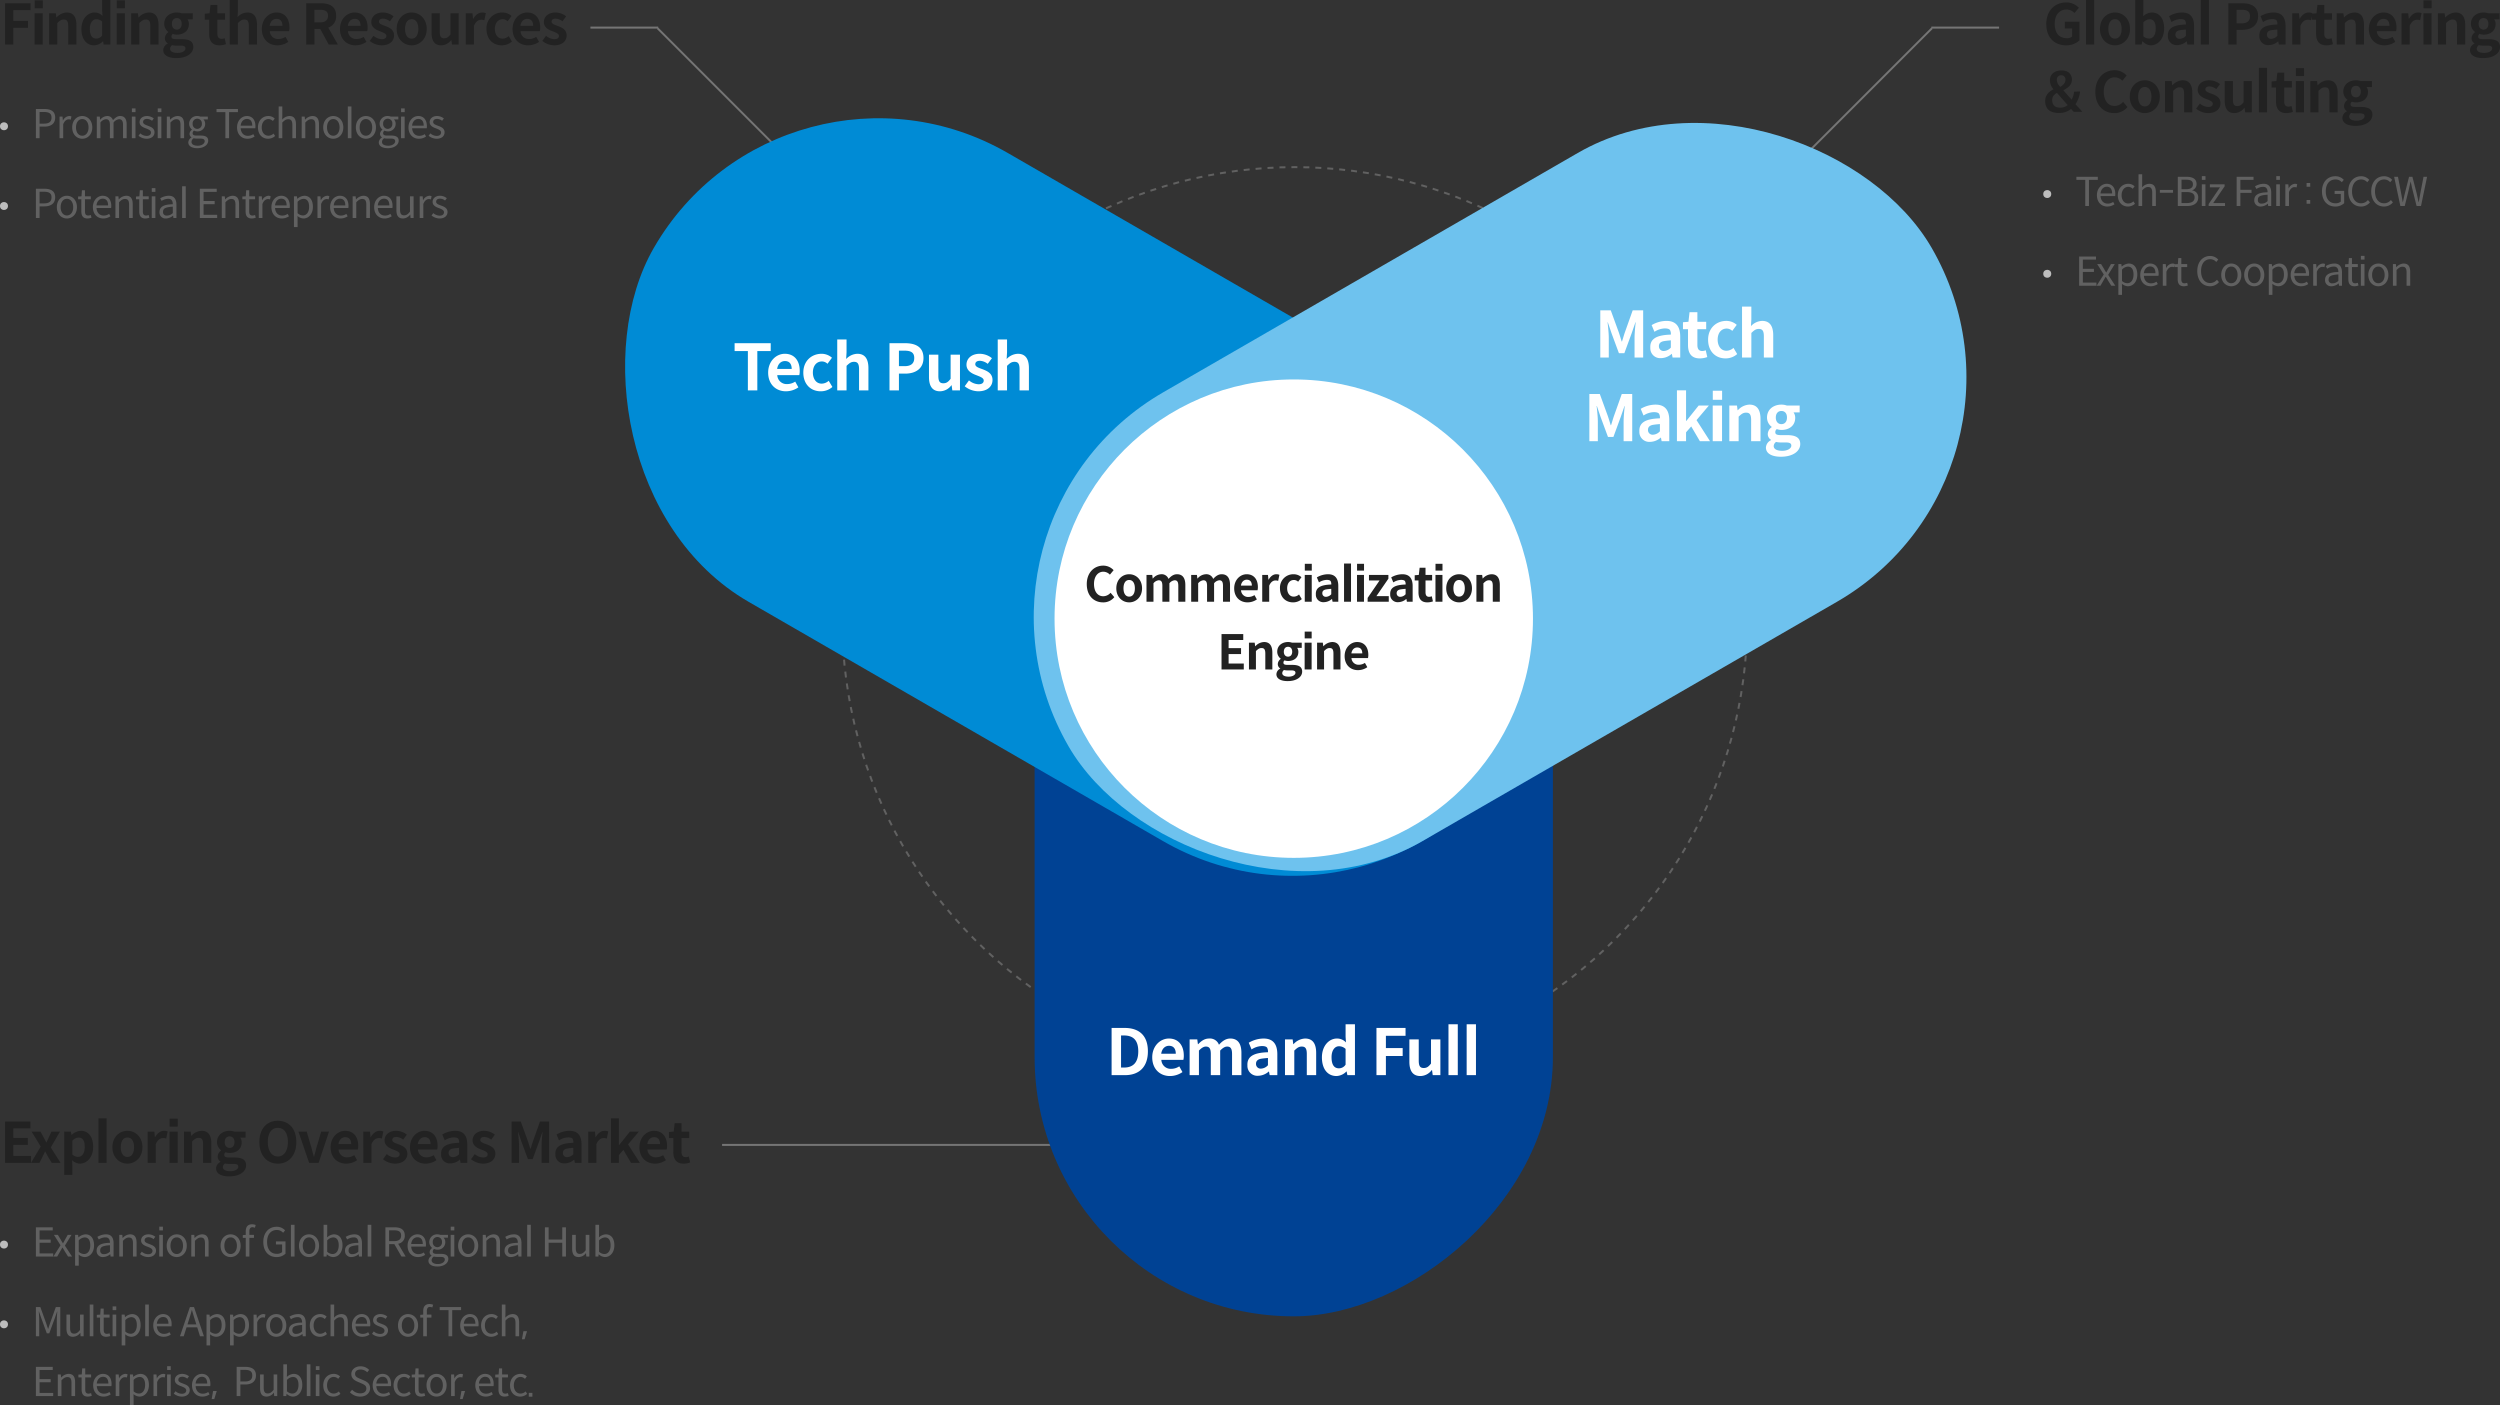 <svg xmlns="http://www.w3.org/2000/svg" width="1254.124" height="704.924" viewBox="0 0 1254.124 704.924">
  <rect x="0" y="0" width="1254.124" height="704.924" fill="#333333" stroke="none"/>
  <g id="그룹_100828" data-name="그룹 100828" transform="translate(-310 -1367.656)">
    <g id="그룹_100827" data-name="그룹 100827">
      <rect id="사각형_24285" data-name="사각형 24285" width="34" height="1" transform="translate(847.625 1941.634) rotate(-30)" fill="#757575"/>
      <rect id="사각형_24286" data-name="사각형 24286" width="176.393" height="1" transform="translate(672.232 1941.5)" fill="#757575"/>
      <path id="패스_40904" data-name="패스 40904" d="M15.316-20.72H2.548V0H6.692V-8.4h7.364v-3.472H6.692v-5.4h8.624Zm2.072,2.52h4.088v-3.976H17.388Zm-.028,2.52V0h4.088V-15.68Zm10.64,0H24.64V0h4.088V-10.78c1.2-1.148,1.96-1.764,3.276-1.764,1.568,0,2.212.84,2.212,3.276V0h4.116V-9.772c0-3.948-1.456-6.3-4.844-6.3a7.227,7.227,0,0,0-5.1,2.464H28.28ZM47.264.392A6.389,6.389,0,0,0,51.6-1.624h.084L52.024,0h3.332V-22.344H51.24v5.516l.168,2.464a5.351,5.351,0,0,0-3.976-1.708c-3.388,0-6.58,3.136-6.58,8.26S43.344.392,47.264.392ZM48.328-3C46.172-3,45.08-4.62,45.08-7.868c0-3.136,1.484-4.816,3.248-4.816a4.213,4.213,0,0,1,2.912,1.176V-4.62A3.421,3.421,0,0,1,48.328-3ZM58.576-18.2h4.088v-3.976H58.576Zm-.028,2.52V0h4.088V-15.68Zm10.64,0h-3.36V0h4.088V-10.78c1.2-1.148,1.96-1.764,3.276-1.764,1.568,0,2.212.84,2.212,3.276V0H79.52V-9.772c0-3.948-1.456-6.3-4.844-6.3a7.227,7.227,0,0,0-5.1,2.464h-.112ZM88.452,6.8c5.264,0,8.512-2.408,8.512-5.572,0-2.8-1.988-3.92-5.824-3.92H88.48c-1.9,0-2.464-.42-2.464-1.288a1.529,1.529,0,0,1,.672-1.344,6.529,6.529,0,0,0,2.016.364c3.36,0,6.048-1.82,6.048-5.32a3.945,3.945,0,0,0-.728-2.38h2.688V-15.68H91.056a7.376,7.376,0,0,0-2.352-.392c-3.332,0-6.328,1.988-6.328,5.684A5.1,5.1,0,0,0,84.448-6.3v.112a3.845,3.845,0,0,0-1.736,2.94A2.939,2.939,0,0,0,84.14-.616v.14A3.807,3.807,0,0,0,81.9,2.772C81.9,5.544,84.756,6.8,88.452,6.8ZM88.7-7.5c-1.372,0-2.464-.98-2.464-2.884s1.036-2.884,2.464-2.884,2.436.98,2.436,2.884S90.076-7.5,88.7-7.5Zm.364,11.7c-2.352,0-3.752-.756-3.752-2.072A2.352,2.352,0,0,1,86.352.308a8.69,8.69,0,0,0,2.184.224h1.9c1.68,0,2.6.28,2.6,1.4C93.044,3.164,91.42,4.2,89.068,4.2Zm21-3.808a9.569,9.569,0,0,0,3.3-.588l-.672-3a3.882,3.882,0,0,1-1.54.336c-1.428,0-2.128-.868-2.128-2.632v-6.944H112.9V-15.68h-3.864v-4.2h-3.444l-.476,4.2-2.408.2v3.052h2.212v6.944C104.916-1.96,106.344.392,110.068.392Zm9.268-22.736h-4.088V0h4.088V-10.78c1.2-1.148,1.96-1.764,3.276-1.764,1.568,0,2.212.84,2.212,3.276V0h4.116V-9.772c0-3.948-1.456-6.3-4.844-6.3a7.022,7.022,0,0,0-4.928,2.3l.168-2.94ZM139.132.392a9.608,9.608,0,0,0,5.488-1.736l-1.4-2.52a6.393,6.393,0,0,1-3.528,1.092,4.1,4.1,0,0,1-4.34-3.92h9.66a7.649,7.649,0,0,0,.2-1.876c0-4.34-2.24-7.5-6.552-7.5-3.724,0-7.308,3.192-7.308,8.26C131.348-2.66,134.764.392,139.132.392Zm2.548-9.8H135.3c.308-2.268,1.764-3.472,3.416-3.472C140.728-12.88,141.68-11.536,141.68-9.408ZM160.636-7.84,164.892,0h4.62l-4.844-8.484a5.884,5.884,0,0,0,3.948-5.964c0-4.788-3.416-6.272-7.784-6.272h-7.224V0h4.144V-7.84Zm-.2-3.276h-2.688v-6.328h2.688c2.688,0,4.116.756,4.116,3S163.128-11.116,160.44-11.116ZM178.332.392a9.608,9.608,0,0,0,5.488-1.736l-1.4-2.52a6.393,6.393,0,0,1-3.528,1.092,4.1,4.1,0,0,1-4.34-3.92h9.66a7.649,7.649,0,0,0,.2-1.876c0-4.34-2.24-7.5-6.552-7.5-3.724,0-7.308,3.192-7.308,8.26C170.548-2.66,173.964.392,178.332.392Zm2.548-9.8H174.5c.308-2.268,1.764-3.472,3.416-3.472C179.928-12.88,180.88-11.536,180.88-9.408Zm10.556,9.8c4.088,0,6.244-2.212,6.244-4.956,0-2.94-2.3-3.92-4.368-4.732-1.652-.588-3.192-1.064-3.192-2.184,0-.9.644-1.512,2.072-1.512a5.961,5.961,0,0,1,3.388,1.344l1.848-2.492a8.644,8.644,0,0,0-5.348-1.932c-3.5,0-5.824,1.988-5.824,4.816,0,2.6,2.3,3.836,4.284,4.564,1.652.672,3.276,1.176,3.276,2.352,0,.98-.7,1.652-2.268,1.652a6.87,6.87,0,0,1-4.2-1.708L185.472-1.82A9.708,9.708,0,0,0,191.436.392Zm15.092,0c3.92,0,7.532-3.052,7.532-8.2,0-5.236-3.612-8.26-7.532-8.26S199-13.048,199-7.812C199-2.66,202.608.392,206.528.392Zm0-3.36c-2.128,0-3.332-1.9-3.332-4.844,0-3.024,1.2-4.9,3.332-4.9s3.332,1.876,3.332,4.9C209.86-4.872,208.656-2.968,206.528-2.968ZM221.312.392a6.3,6.3,0,0,0,5.012-2.632h.112L226.744,0h3.36V-15.68h-4.116V-5.1c-1.092,1.428-1.876,1.96-3.192,1.96-1.568,0-2.184-.812-2.184-3.276V-15.68H216.5v9.8C216.5-1.96,217.952.392,221.312.392ZM237.02-15.68h-3.36V0h4.088V-9.352c.9-2.268,2.38-3.08,3.612-3.08a4.3,4.3,0,0,1,1.624.252l.728-3.556a4.436,4.436,0,0,0-1.848-.336c-1.68,0-3.3,1.12-4.452,3.164H237.3ZM251.692.392a7.676,7.676,0,0,0,5.124-1.9l-1.624-2.716a4.72,4.72,0,0,1-3.052,1.26c-2.716,0-3.892-2.464-3.892-4.844,0-3.024,1.624-4.9,4-4.9a3.579,3.579,0,0,1,2.408,1.036l1.96-2.66a6.855,6.855,0,0,0-4.564-1.736,7.829,7.829,0,0,0-8.008,8.26C244.048-2.66,247.352.392,251.692.392Zm13.216,0A9.608,9.608,0,0,0,270.4-1.344L269-3.864a6.393,6.393,0,0,1-3.528,1.092,4.1,4.1,0,0,1-4.34-3.92h9.66a7.649,7.649,0,0,0,.2-1.876c0-4.34-2.24-7.5-6.552-7.5-3.724,0-7.308,3.192-7.308,8.26C257.124-2.66,260.54.392,264.908.392Zm2.548-9.8h-6.384c.308-2.268,1.764-3.472,3.416-3.472C266.5-12.88,267.456-11.536,267.456-9.408Zm10.556,9.8c4.088,0,6.244-2.212,6.244-4.956,0-2.94-2.3-3.92-4.368-4.732-1.652-.588-3.192-1.064-3.192-2.184,0-.9.644-1.512,2.072-1.512a5.961,5.961,0,0,1,3.388,1.344L284-14.14a8.643,8.643,0,0,0-5.348-1.932c-3.5,0-5.824,1.988-5.824,4.816,0,2.6,2.3,3.836,4.284,4.564,1.652.672,3.276,1.176,3.276,2.352,0,.98-.7,1.652-2.268,1.652a6.87,6.87,0,0,1-4.2-1.708L272.048-1.82A9.708,9.708,0,0,0,278.012.392Z" transform="translate(310 1390)" fill="#222"/>
      <path id="패스_40914" data-name="패스 40914" d="M15.26-20.72H2.548V0h13.02V-3.472H6.692V-9.016h7.28v-3.472H6.692v-4.788H15.26Zm.588,5.04,4.592,7.5L15.54,0H19.8l1.456-2.856c.448-.98.868-1.876,1.316-2.772h.14c.532.9.98,1.848,1.512,2.772L25.956,0H30.38l-4.9-7.7,4.592-7.98H25.816L24.5-12.88c-.364.868-.784,1.764-1.148,2.632H23.24c-.476-.868-.924-1.736-1.4-2.632l-1.568-2.8Zm19.712,0H32.2V6.02h4.088V1.26l-.112-2.576A5.828,5.828,0,0,0,40.068.392c3.444,0,6.664-3.108,6.664-8.484,0-4.816-2.3-7.98-6.16-7.98a7.444,7.444,0,0,0-4.62,2.016H35.84ZM39.144-3a4.335,4.335,0,0,1-2.856-1.176V-11.06A4.371,4.371,0,0,1,39.4-12.684c2.156,0,3.108,1.624,3.108,4.648C42.5-4.564,41.048-3,39.144-3ZM49.392-22.344V0H53.48V-22.344ZM63.924.392c3.92,0,7.532-3.052,7.532-8.2,0-5.236-3.612-8.26-7.532-8.26s-7.532,3.024-7.532,8.26C56.392-2.66,60,.392,63.924.392Zm0-3.36c-2.128,0-3.332-1.9-3.332-4.844,0-3.024,1.2-4.9,3.332-4.9s3.332,1.876,3.332,4.9C67.256-4.872,66.052-2.968,63.924-2.968ZM77.42-15.68H74.06V0h4.088V-9.352c.9-2.268,2.38-3.08,3.612-3.08a4.3,4.3,0,0,1,1.624.252l.728-3.556a4.436,4.436,0,0,0-1.848-.336c-1.68,0-3.3,1.12-4.452,3.164H77.7Zm7.644-2.52h4.088v-3.976H85.064Zm-.028,2.52V0h4.088V-15.68Zm10.64,0h-3.36V0H96.4V-10.78c1.2-1.148,1.96-1.764,3.276-1.764,1.568,0,2.212.84,2.212,3.276V0h4.116V-9.772c0-3.948-1.456-6.3-4.844-6.3a7.227,7.227,0,0,0-5.1,2.464h-.112ZM114.94,6.8c5.264,0,8.512-2.408,8.512-5.572,0-2.8-1.988-3.92-5.824-3.92h-2.66c-1.9,0-2.464-.42-2.464-1.288a1.529,1.529,0,0,1,.672-1.344,6.529,6.529,0,0,0,2.016.364c3.36,0,6.048-1.82,6.048-5.32a3.945,3.945,0,0,0-.728-2.38H123.2V-15.68h-5.656a7.376,7.376,0,0,0-2.352-.392c-3.332,0-6.328,1.988-6.328,5.684A5.1,5.1,0,0,0,110.936-6.3v.112a3.845,3.845,0,0,0-1.736,2.94,2.939,2.939,0,0,0,1.428,2.632v.14a3.807,3.807,0,0,0-2.24,3.248C108.388,5.544,111.244,6.8,114.94,6.8ZM115.192-7.5c-1.372,0-2.464-.98-2.464-2.884s1.036-2.884,2.464-2.884,2.436.98,2.436,2.884S116.564-7.5,115.192-7.5Zm.364,11.7c-2.352,0-3.752-.756-3.752-2.072A2.352,2.352,0,0,1,112.84.308a8.69,8.69,0,0,0,2.184.224h1.9c1.68,0,2.6.28,2.6,1.4C119.532,3.164,117.908,4.2,115.556,4.2ZM139.384.392c5.488,0,9.268-4.116,9.268-10.836s-3.78-10.668-9.268-10.668-9.268,3.92-9.268,10.668C130.116-3.724,133.9.392,139.384.392Zm0-3.584c-3.08,0-5.04-2.856-5.04-7.252,0-4.508,1.876-7.112,5.04-7.112s5.04,2.6,5.04,7.112C144.424-6.048,142.464-3.192,139.384-3.192ZM153.86-15.68h-4.144L155.064,0h4.76l5.236-15.68h-3.948l-2.3,7.812c-.42,1.568-.84,3.164-1.26,4.76h-.14c-.42-1.6-.84-3.192-1.26-4.76ZM173.628.392a9.608,9.608,0,0,0,5.488-1.736l-1.4-2.52a6.393,6.393,0,0,1-3.528,1.092,4.1,4.1,0,0,1-4.34-3.92h9.66a7.649,7.649,0,0,0,.2-1.876c0-4.34-2.24-7.5-6.552-7.5-3.724,0-7.308,3.192-7.308,8.26C165.844-2.66,169.26.392,173.628.392Zm2.548-9.8h-6.384c.308-2.268,1.764-3.472,3.416-3.472C175.224-12.88,176.176-11.536,176.176-9.408Zm9.436-6.272h-3.36V0h4.088V-9.352c.9-2.268,2.38-3.08,3.612-3.08a4.3,4.3,0,0,1,1.624.252l.728-3.556a4.436,4.436,0,0,0-1.848-.336c-1.68,0-3.3,1.12-4.452,3.164h-.112ZM198.1.392c4.088,0,6.244-2.212,6.244-4.956,0-2.94-2.3-3.92-4.368-4.732-1.652-.588-3.192-1.064-3.192-2.184,0-.9.644-1.512,2.072-1.512a5.961,5.961,0,0,1,3.388,1.344l1.848-2.492a8.644,8.644,0,0,0-5.348-1.932c-3.5,0-5.824,1.988-5.824,4.816,0,2.6,2.3,3.836,4.284,4.564,1.652.672,3.276,1.176,3.276,2.352,0,.98-.7,1.652-2.268,1.652a6.87,6.87,0,0,1-4.2-1.708L192.136-1.82A9.708,9.708,0,0,0,198.1.392Zm15.344,0a9.608,9.608,0,0,0,5.488-1.736l-1.4-2.52A6.393,6.393,0,0,1,214-2.772a4.1,4.1,0,0,1-4.34-3.92h9.66a7.649,7.649,0,0,0,.2-1.876c0-4.34-2.24-7.5-6.552-7.5-3.724,0-7.308,3.192-7.308,8.26C205.66-2.66,209.076.392,213.444.392Zm2.548-9.8h-6.384c.308-2.268,1.764-3.472,3.416-3.472C215.04-12.88,215.992-11.536,215.992-9.408ZM225.932.28A7.24,7.24,0,0,0,230.664-1.6h.084l.308,1.6h3.36V-9.156c0-4.62-2.016-6.916-6.02-6.916a12.937,12.937,0,0,0-6.524,1.848l1.232,2.94a8.713,8.713,0,0,1,4.536-1.484c1.2,0,1.96.252,2.3.728a3.558,3.558,0,0,1,.364,1.988c-6.5.2-9.212,1.96-9.016,5.8A4.336,4.336,0,0,0,225.932.28Zm1.26-3.136a2.02,2.02,0,0,1-2.128-2.1c-.028-1.12.616-2.016,2.408-2.268.9-.14,1.848-.224,2.828-.308v3.164A4.344,4.344,0,0,1,227.192-2.856ZM242.256.392c4.088,0,6.244-2.212,6.244-4.956,0-2.94-2.3-3.92-4.368-4.732-1.652-.588-3.192-1.064-3.192-2.184,0-.9.644-1.512,2.072-1.512a5.961,5.961,0,0,1,3.388,1.344l1.848-2.492a8.644,8.644,0,0,0-5.348-1.932c-3.5,0-5.824,1.988-5.824,4.816,0,2.6,2.3,3.836,4.284,4.564,1.652.672,3.276,1.176,3.276,2.352,0,.98-.7,1.652-2.268,1.652a6.87,6.87,0,0,1-4.2-1.708L236.292-1.82A9.708,9.708,0,0,0,242.256.392ZM261.24-20.72h-4.592V0h3.724V-8.652c0-1.932-.308-4.872-.532-6.8h.112l1.652,4.872,3.22,8.708h2.38l3.192-8.708,1.68-4.872h.112c-.224,1.932-.5,4.872-.5,6.8V0h3.78V-20.72h-4.592l-3.444,9.688c-.448,1.316-.812,2.66-1.26,4h-.14c-.42-1.344-.812-2.688-1.26-4Zm22.008,21A7.24,7.24,0,0,0,287.98-1.6h.084l.308,1.6h3.36V-9.156c0-4.62-2.016-6.916-6.02-6.916a12.937,12.937,0,0,0-6.524,1.848l1.232,2.94a8.713,8.713,0,0,1,4.536-1.484c1.2,0,1.96.252,2.3.728a3.558,3.558,0,0,1,.364,1.988c-6.5.2-9.212,1.96-9.016,5.8A4.336,4.336,0,0,0,283.248.28Zm1.26-3.136a2.02,2.02,0,0,1-2.128-2.1c-.028-1.12.616-2.016,2.408-2.268.9-.14,1.848-.224,2.828-.308v3.164A4.344,4.344,0,0,1,284.508-2.856ZM298.452-15.68h-3.36V0h4.088V-9.352c.9-2.268,2.38-3.08,3.612-3.08a4.3,4.3,0,0,1,1.624.252l.728-3.556a4.436,4.436,0,0,0-1.848-.336c-1.68,0-3.3,1.12-4.452,3.164h-.112Zm12.012-6.664h-4V0h4V-3.92L312.732-6.5,316.54,0h4.452l-5.936-9.268,5.432-6.412h-4.48L310.576-8.9h-.112ZM328.552.392a9.608,9.608,0,0,0,5.488-1.736l-1.4-2.52a6.393,6.393,0,0,1-3.528,1.092,4.1,4.1,0,0,1-4.34-3.92h9.66a7.649,7.649,0,0,0,.2-1.876c0-4.34-2.24-7.5-6.552-7.5-3.724,0-7.308,3.192-7.308,8.26C320.768-2.66,324.184.392,328.552.392Zm2.548-9.8h-6.384c.308-2.268,1.764-3.472,3.416-3.472C330.148-12.88,331.1-11.536,331.1-9.408Zm11.816,9.8a9.569,9.569,0,0,0,3.3-.588l-.672-3a3.882,3.882,0,0,1-1.54.336c-1.428,0-2.128-.868-2.128-2.632v-6.944h3.864V-15.68H341.88v-4.2h-3.444l-.476,4.2-2.408.2v3.052h2.212v6.944C337.764-1.96,339.192.392,342.916.392Z" transform="translate(310 1951)" fill="#222"/>
      <path id="패스_40907" data-name="패스 40907" d="M11.452.392A9.757,9.757,0,0,0,18.172-2.1v-9.352H10.808v3.388h3.668v4.088a4.011,4.011,0,0,1-2.6.784c-4.06,0-6.132-2.716-6.132-7.224,0-4.452,2.408-7.14,5.852-7.14a5.394,5.394,0,0,1,4.06,1.736l2.212-2.632a8.719,8.719,0,0,0-6.412-2.66c-5.488,0-9.94,4-9.94,10.836C1.512-3.36,5.768.392,11.452.392Zm10-22.736V0h4.088V-22.344ZM35.98.392c3.92,0,7.532-3.052,7.532-8.2,0-5.236-3.612-8.26-7.532-8.26s-7.532,3.024-7.532,8.26C28.448-2.66,32.06.392,35.98.392Zm0-3.36c-2.128,0-3.332-1.9-3.332-4.844,0-3.024,1.2-4.9,3.332-4.9s3.332,1.876,3.332,4.9C39.312-4.872,38.108-2.968,35.98-2.968Zm18,3.36c3.444,0,6.664-3.136,6.664-8.512,0-4.788-2.3-7.952-6.188-7.952A6.631,6.631,0,0,0,50.12-14.2l.084-2.52v-5.628H46.116V0h3.22L49.7-1.652h.084A6.1,6.1,0,0,0,53.984.392ZM53.06-3A4.283,4.283,0,0,1,50.2-4.172V-11.06a4.371,4.371,0,0,1,3.108-1.624c2.156,0,3.108,1.624,3.108,4.648C56.42-4.564,54.964-3,53.06-3ZM67.172.28A7.24,7.24,0,0,0,71.9-1.6h.084L72.3,0h3.36V-9.156c0-4.62-2.016-6.916-6.02-6.916a12.937,12.937,0,0,0-6.524,1.848l1.232,2.94a8.713,8.713,0,0,1,4.536-1.484c1.2,0,1.96.252,2.3.728a3.558,3.558,0,0,1,.364,1.988c-6.5.2-9.212,1.96-9.016,5.8A4.336,4.336,0,0,0,67.172.28Zm1.26-3.136a2.02,2.02,0,0,1-2.128-2.1c-.028-1.12.616-2.016,2.408-2.268.9-.14,1.848-.224,2.828-.308v3.164A4.344,4.344,0,0,1,68.432-2.856ZM79.016-22.344V0H83.1V-22.344ZM99.652-20.72h-6.8V0h4.144V-7.364h2.772c4.452,0,8.008-2.128,8.008-6.86C107.772-19.152,104.216-20.72,99.652-20.72Zm-.168,10.08H96.992v-6.8h2.352c2.884,0,4.368.784,4.368,3.22C103.712-11.844,102.312-10.64,99.484-10.64ZM113.064.28A7.24,7.24,0,0,0,117.8-1.6h.084l.308,1.6h3.36V-9.156c0-4.62-2.016-6.916-6.02-6.916A12.937,12.937,0,0,0,109-14.224l1.232,2.94a8.713,8.713,0,0,1,4.536-1.484c1.2,0,1.96.252,2.3.728a3.558,3.558,0,0,1,.364,1.988c-6.5.2-9.212,1.96-9.016,5.8A4.336,4.336,0,0,0,113.064.28Zm1.26-3.136a2.02,2.02,0,0,1-2.128-2.1c-.028-1.12.616-2.016,2.408-2.268.9-.14,1.848-.224,2.828-.308v3.164A4.344,4.344,0,0,1,114.324-2.856ZM128.268-15.68h-3.36V0H129V-9.352c.9-2.268,2.38-3.08,3.612-3.08a4.3,4.3,0,0,1,1.624.252l.728-3.556a4.436,4.436,0,0,0-1.848-.336c-1.68,0-3.3,1.12-4.452,3.164h-.112ZM142.016.392a9.569,9.569,0,0,0,3.3-.588l-.672-3a3.882,3.882,0,0,1-1.54.336c-1.428,0-2.128-.868-2.128-2.632v-6.944h3.864V-15.68H140.98v-4.2h-3.444l-.476,4.2-2.408.2v3.052h2.212v6.944C136.864-1.96,138.292.392,142.016.392Zm8.54-16.072H147.2V0h4.088V-10.78c1.2-1.148,1.96-1.764,3.276-1.764,1.568,0,2.212.84,2.212,3.276V0h4.116V-9.772c0-3.948-1.456-6.3-4.844-6.3a7.227,7.227,0,0,0-5.1,2.464h-.112ZM171.108.392A9.608,9.608,0,0,0,176.6-1.344l-1.4-2.52a6.393,6.393,0,0,1-3.528,1.092,4.1,4.1,0,0,1-4.34-3.92h9.66a7.649,7.649,0,0,0,.2-1.876c0-4.34-2.24-7.5-6.552-7.5-3.724,0-7.308,3.192-7.308,8.26C163.324-2.66,166.74.392,171.108.392Zm2.548-9.8h-6.384c.308-2.268,1.764-3.472,3.416-3.472C172.7-12.88,173.656-11.536,173.656-9.408Zm9.436-6.272h-3.36V0h4.088V-9.352c.9-2.268,2.38-3.08,3.612-3.08a4.3,4.3,0,0,1,1.624.252l.728-3.556a4.436,4.436,0,0,0-1.848-.336c-1.68,0-3.3,1.12-4.452,3.164h-.112Zm7.644-2.52h4.088v-3.976h-4.088Zm-.028,2.52V0H194.8V-15.68Zm10.64,0h-3.36V0h4.088V-10.78c1.2-1.148,1.96-1.764,3.276-1.764,1.568,0,2.212.84,2.212,3.276V0h4.116V-9.772c0-3.948-1.456-6.3-4.844-6.3a7.227,7.227,0,0,0-5.1,2.464h-.112ZM220.612,6.8c5.264,0,8.512-2.408,8.512-5.572,0-2.8-1.988-3.92-5.824-3.92h-2.66c-1.9,0-2.464-.42-2.464-1.288a1.529,1.529,0,0,1,.672-1.344,6.529,6.529,0,0,0,2.016.364c3.36,0,6.048-1.82,6.048-5.32a3.945,3.945,0,0,0-.728-2.38h2.688V-15.68h-5.656a7.376,7.376,0,0,0-2.352-.392c-3.332,0-6.328,1.988-6.328,5.684A5.1,5.1,0,0,0,216.608-6.3v.112a3.845,3.845,0,0,0-1.736,2.94A2.939,2.939,0,0,0,216.3-.616v.14a3.807,3.807,0,0,0-2.24,3.248C214.06,5.544,216.916,6.8,220.612,6.8ZM220.864-7.5c-1.372,0-2.464-.98-2.464-2.884s1.036-2.884,2.464-2.884,2.436.98,2.436,2.884S222.236-7.5,220.864-7.5Zm.364,11.7c-2.352,0-3.752-.756-3.752-2.072a2.352,2.352,0,0,1,1.036-1.82A8.69,8.69,0,0,0,220.7.532h1.9c1.68,0,2.6.28,2.6,1.4C225.2,3.164,223.58,4.2,221.228,4.2ZM.98,28.624c.112,3.948,2.688,5.88,7.588,5.684a8.919,8.919,0,0,0,5.376-2.016l1.344,1.456h4.34l-3.472-3.836a13.582,13.582,0,0,0,2.3-6.356l-3,.084a9.683,9.683,0,0,1-1.232,4l-4.172-4.7c2.464-1.26,4.452-2.828,4.312-5.572C14.252,14.54,12.152,12.86,8.876,13c-3.108.084-5.656,1.82-5.516,5.208a6.6,6.6,0,0,0,1.792,4.228C2.6,23.7.84,25.6.98,28.624Zm7.5-7.392L8.232,20.9a4.712,4.712,0,0,1-1.4-3.024,2.113,2.113,0,0,1,2.212-2.464,2.058,2.058,0,0,1,2.1,2.212C11.172,19.272,9.912,20.448,8.484,21.232Zm-1.652,3,5.432,6.132a5.74,5.74,0,0,1-3.556,1.288c-2.716.112-4.144-1.26-4.228-3.612C4.4,26.216,5.4,25.152,6.832,24.228ZM35.616,34.392a8.178,8.178,0,0,0,6.608-3.052L40.04,28.764a5.715,5.715,0,0,1-4.284,2.044c-3.276,0-5.4-2.716-5.4-7.224,0-4.452,2.352-7.14,5.488-7.14a5.344,5.344,0,0,1,3.808,1.736l2.184-2.632a8.245,8.245,0,0,0-6.076-2.66c-5.236,0-9.632,4-9.632,10.836C26.124,30.64,30.352,34.392,35.616,34.392Zm15.316,0c3.92,0,7.532-3.052,7.532-8.2,0-5.236-3.612-8.26-7.532-8.26S43.4,20.952,43.4,26.188C43.4,31.34,47.012,34.392,50.932,34.392Zm0-3.36c-2.128,0-3.332-1.9-3.332-4.844,0-3.024,1.2-4.9,3.332-4.9s3.332,1.876,3.332,4.9C54.264,29.128,53.06,31.032,50.932,31.032Zm13.5-12.712h-3.36V34h4.088V23.22c1.2-1.148,1.96-1.764,3.276-1.764,1.568,0,2.212.84,2.212,3.276V34H74.76V24.228c0-3.948-1.456-6.3-4.844-6.3a7.227,7.227,0,0,0-5.1,2.464h-.112ZM82.656,34.392c4.088,0,6.244-2.212,6.244-4.956,0-2.94-2.3-3.92-4.368-4.732-1.652-.588-3.192-1.064-3.192-2.184,0-.9.644-1.512,2.072-1.512A5.961,5.961,0,0,1,86.8,22.352l1.848-2.492A8.643,8.643,0,0,0,83.3,17.928c-3.5,0-5.824,1.988-5.824,4.816,0,2.6,2.3,3.836,4.284,4.564,1.652.672,3.276,1.176,3.276,2.352,0,.98-.7,1.652-2.268,1.652a6.87,6.87,0,0,1-4.2-1.708L76.692,32.18A9.708,9.708,0,0,0,82.656,34.392Zm13.188,0a6.3,6.3,0,0,0,5.012-2.632h.112l.308,2.24h3.36V18.32H100.52V28.9c-1.092,1.428-1.876,1.96-3.192,1.96-1.568,0-2.184-.812-2.184-3.276V18.32H91.028v9.8C91.028,32.04,92.484,34.392,95.844,34.392Zm12.348-22.736V34h4.088V11.656Zm13.72,22.736a9.569,9.569,0,0,0,3.3-.588l-.672-3a3.882,3.882,0,0,1-1.54.336c-1.428,0-2.128-.868-2.128-2.632V21.568h3.864V18.32h-3.864v-4.2h-3.444l-.476,4.2-2.408.2v3.052h2.212v6.944C116.76,32.04,118.188,34.392,121.912,34.392ZM126.728,15.8h4.088V11.824h-4.088Zm-.028,2.52V34h4.088V18.32Zm10.64,0h-3.36V34h4.088V23.22c1.2-1.148,1.96-1.764,3.276-1.764,1.568,0,2.212.84,2.212,3.276V34h4.116V24.228c0-3.948-1.456-6.3-4.844-6.3a7.227,7.227,0,0,0-5.1,2.464h-.112ZM156.6,40.8c5.264,0,8.512-2.408,8.512-5.572,0-2.8-1.988-3.92-5.824-3.92h-2.66c-1.9,0-2.464-.42-2.464-1.288a1.529,1.529,0,0,1,.672-1.344,6.529,6.529,0,0,0,2.016.364c3.36,0,6.048-1.82,6.048-5.32a3.945,3.945,0,0,0-.728-2.38h2.688V18.32h-5.656a7.376,7.376,0,0,0-2.352-.392c-3.332,0-6.328,1.988-6.328,5.684A5.1,5.1,0,0,0,152.6,27.7v.112a3.845,3.845,0,0,0-1.736,2.94,2.939,2.939,0,0,0,1.428,2.632v.14a3.807,3.807,0,0,0-2.24,3.248C150.052,39.544,152.908,40.8,156.6,40.8Zm.252-14.308c-1.372,0-2.464-.98-2.464-2.884s1.036-2.884,2.464-2.884,2.436.98,2.436,2.884S158.228,26.5,156.856,26.5Zm.364,11.7c-2.352,0-3.752-.756-3.752-2.072a2.352,2.352,0,0,1,1.036-1.82,8.69,8.69,0,0,0,2.184.224h1.9c1.68,0,2.6.28,2.6,1.4C161.2,37.164,159.572,38.2,157.22,38.2Z" transform="translate(1335 1390)" fill="#222"/>
      <g id="타원_724" data-name="타원 724" transform="translate(732.012 1451)" fill="none" stroke="#616161" stroke-width="1" stroke-dasharray="3">
        <circle cx="227.5" cy="227.5" r="227.5" stroke="none"/>
        <circle cx="227.5" cy="227.5" r="227" fill="none"/>
      </g>
      <rect id="사각형_24287" data-name="사각형 24287" width="480" height="260" rx="130" transform="translate(829.012 2027.999) rotate(-90)" fill="#004294"/>
      <path id="패스_40913" data-name="패스 40913" d="M-84.88-23.68h-6.5V0h6.752c6.976,0,11.456-4,11.456-11.936C-73.168-19.968-77.648-23.68-84.88-23.68Zm-.288,19.872H-86.64V-19.9h1.472C-80.72-19.9-78-17.728-78-11.936-78-6.176-80.72-3.808-85.168-3.808ZM-62.1.448a10.981,10.981,0,0,0,6.272-1.984l-1.6-2.88a7.306,7.306,0,0,1-4.032,1.248,4.69,4.69,0,0,1-4.96-4.48h11.04a8.742,8.742,0,0,0,.224-2.144c0-4.96-2.56-8.576-7.488-8.576-4.256,0-8.352,3.648-8.352,9.44C-70.992-3.04-67.088.448-62.1.448Zm2.912-11.2h-7.3c.352-2.592,2.016-3.968,3.9-3.968C-60.272-14.72-59.184-13.184-59.184-10.752ZM-48.4-17.92h-3.84V0h4.672V-12.32q1.92-2.016,3.456-2.016c1.7,0,2.5.928,2.5,3.744V0h4.7V-12.32q1.92-2.016,3.456-2.016c1.7,0,2.5.928,2.5,3.744V0h4.7V-11.168c0-4.512-1.728-7.2-5.568-7.2-2.336,0-4.064,1.344-5.7,3.136a4.8,4.8,0,0,0-4.928-3.136c-2.336,0-4,1.28-5.5,2.848h-.128ZM-17.936.32a8.274,8.274,0,0,0,5.408-2.144h.1L-12.08,0h3.84V-10.464c0-5.28-2.3-7.9-6.88-7.9a14.786,14.786,0,0,0-7.456,2.112l1.408,3.36a9.958,9.958,0,0,1,5.184-1.7c1.376,0,2.24.288,2.624.832a4.066,4.066,0,0,1,.416,2.272c-7.424.224-10.528,2.24-10.3,6.624A4.956,4.956,0,0,0-17.936.32Zm1.44-3.584a2.309,2.309,0,0,1-2.432-2.4c-.032-1.28.7-2.3,2.752-2.592,1.024-.16,2.112-.256,3.232-.352v3.616A4.965,4.965,0,0,1-16.5-3.264ZM-.56-17.92H-4.4V0H.272V-12.32c1.376-1.312,2.24-2.016,3.744-2.016,1.792,0,2.528.96,2.528,3.744V0h4.7V-11.168c0-4.512-1.664-7.2-5.536-7.2A8.259,8.259,0,0,0-.112-15.552H-.24ZM21.456.448a7.3,7.3,0,0,0,4.96-2.3h.1L26.9,0H30.7V-25.536H26v6.3l.192,2.816a6.115,6.115,0,0,0-4.544-1.952c-3.872,0-7.52,3.584-7.52,9.44S16.976.448,21.456.448Zm1.216-3.872c-2.464,0-3.712-1.856-3.712-5.568,0-3.584,1.7-5.5,3.712-5.5A4.815,4.815,0,0,1,26-13.152V-5.28A3.91,3.91,0,0,1,22.672-3.424ZM56.08-23.68H41.488V0h4.736V-9.6H54.64v-3.968H46.224v-6.176H56.08ZM63.5.448A7.2,7.2,0,0,0,69.232-2.56h.128L69.712,0h3.84V-17.92h-4.7v12.1C67.6-4.192,66.7-3.584,65.2-3.584c-1.792,0-2.5-.928-2.5-3.744V-17.92H58v11.2C58-2.24,59.664.448,63.5.448ZM77.616-25.536V0h4.672V-25.536Zm9.12,0V0h4.672V-25.536Z" transform="translate(959.012 1907)" fill="#fff"/>
      <path id="패스_40906" data-name="패스 40906" d="M6.18-14.66H2V0H3.86V-5.82H6.28c3.2,0,5.4-1.42,5.4-4.54C11.68-13.56,9.46-14.66,6.18-14.66ZM6.04-7.32H3.86v-5.84h2.1c2.58,0,3.88.7,3.88,2.8S8.62-7.32,6.04-7.32ZM17.56.26c2.66,0,5.04-2.08,5.04-5.68,0-3.62-2.38-5.72-5.04-5.72s-5.04,2.1-5.04,5.72C12.52-1.82,14.9.26,17.56.26Zm0-1.52c-1.86,0-3.14-1.66-3.14-4.16s1.28-4.2,3.14-4.2,3.16,1.7,3.16,4.2S19.42-1.26,17.56-1.26ZM27.9.26a6.244,6.244,0,0,0,2-.4L29.54-1.5a3.969,3.969,0,0,1-1.24.28c-1.28,0-1.68-.74-1.68-2.1V-9.38h2.94v-1.48H26.62V-13.9H25.1l-.22,3.04-1.7.1v1.38H24.8v6.02C24.8-1.18,25.58.26,27.9.26Zm7.9,0A6.361,6.361,0,0,0,39.4-.86l-.66-1.2a4.682,4.682,0,0,1-2.72.86c-2.08,0-3.46-1.46-3.6-3.8h7.32a5.1,5.1,0,0,0,.08-1.04c0-3.1-1.56-5.1-4.32-5.1-2.52,0-4.9,2.2-4.9,5.72C30.6-1.82,32.92.26,35.8.26ZM38.22-6.3H32.4c.22-2.14,1.58-3.38,3.12-3.38C37.22-9.68,38.22-8.56,38.22-6.3Zm5.18-4.56H41.9V0h1.82V-7.88c1.1-1.1,1.86-1.66,2.98-1.66,1.44,0,2.06.82,2.06,2.9V0h1.82V-6.88c0-2.82-.98-4.26-3.32-4.26A5.17,5.17,0,0,0,43.62-9.3h-.06ZM56.94.26a6.244,6.244,0,0,0,2-.4L58.58-1.5a3.969,3.969,0,0,1-1.24.28c-1.28,0-1.68-.74-1.68-2.1V-9.38H58.6v-1.48H55.66V-13.9H54.14l-.22,3.04-1.7.1v1.38h1.62v6.02C53.84-1.18,54.62.26,56.94.26Zm3.18-11.12V0h1.82V-10.86Zm.02-2.24h1.82v-1.88H60.14ZM67.16.26a5.666,5.666,0,0,0,3.62-1.42h.06L71,0h1.5V-6.68c0-2.66-1.12-4.46-3.76-4.46a8.537,8.537,0,0,0-4.38,1.28l.72,1.3a6.2,6.2,0,0,1,3.36-1.06c1.78,0,2.24,1.34,2.24,2.74C66.38-6.82,64-5.72,64-2.92A3,3,0,0,0,67.16.26Zm.52-1.46a1.691,1.691,0,0,1-1.9-1.84c0-1.68,1.04-2.38,4.9-2.64v3.22A4.208,4.208,0,0,1,67.68-1.2Zm7.68-14.72V0h1.82V-15.92Zm17.36,1.26H84.26V0h8.68V-1.58H86.12V-6.92h5.56V-8.5H86.12v-4.6h6.6Zm4.04,3.8h-1.5V0h1.82V-7.88c1.1-1.1,1.86-1.66,2.98-1.66,1.44,0,2.06.82,2.06,2.9V0h1.82V-6.88c0-2.82-.98-4.26-3.32-4.26A5.17,5.17,0,0,0,96.98-9.3h-.06ZM110.3.26a6.244,6.244,0,0,0,2-.4l-.36-1.36a3.969,3.969,0,0,1-1.24.28c-1.28,0-1.68-.74-1.68-2.1V-9.38h2.94v-1.48h-2.94V-13.9H107.5l-.22,3.04-1.7.1v1.38h1.62v6.02C107.2-1.18,107.98.26,110.3.26Zm5.02-11.12h-1.5V0h1.82V-6.98c.7-1.86,1.86-2.5,2.74-2.5a2.57,2.57,0,0,1,1.06.18l.34-1.6a2.315,2.315,0,0,0-1.16-.24,3.776,3.776,0,0,0-3.08,2.26h-.06ZM125.36.26a6.361,6.361,0,0,0,3.6-1.12l-.66-1.2a4.682,4.682,0,0,1-2.72.86c-2.08,0-3.46-1.46-3.6-3.8h7.32a5.105,5.105,0,0,0,.08-1.04c0-3.1-1.56-5.1-4.32-5.1-2.52,0-4.9,2.2-4.9,5.72C120.16-1.82,122.48.26,125.36.26Zm2.42-6.56h-5.82c.22-2.14,1.58-3.38,3.12-3.38C126.78-9.68,127.78-8.56,127.78-6.3Zm5.18-4.56h-1.5V4.58h1.82V.9L133.24-1a4.9,4.9,0,0,0,3,1.26c2.48,0,4.72-2.12,4.72-5.86,0-3.34-1.52-5.54-4.32-5.54a5.74,5.74,0,0,0-3.46,1.52h-.06Zm2.98,9.6a4.1,4.1,0,0,1-2.66-1.14V-8.1a4.485,4.485,0,0,1,2.92-1.5c2.06,0,2.86,1.62,2.86,4.02C139.06-2.88,137.76-1.26,135.94-1.26Zm8.82-9.6h-1.5V0h1.82V-6.98c.7-1.86,1.86-2.5,2.74-2.5a2.57,2.57,0,0,1,1.06.18l.34-1.6a2.315,2.315,0,0,0-1.16-.24,3.776,3.776,0,0,0-3.08,2.26h-.06ZM154.8.26a6.361,6.361,0,0,0,3.6-1.12l-.66-1.2a4.682,4.682,0,0,1-2.72.86c-2.08,0-3.46-1.46-3.6-3.8h7.32a5.105,5.105,0,0,0,.08-1.04c0-3.1-1.56-5.1-4.32-5.1-2.52,0-4.9,2.2-4.9,5.72C149.6-1.82,151.92.26,154.8.26Zm2.42-6.56H151.4c.22-2.14,1.58-3.38,3.12-3.38C156.22-9.68,157.22-8.56,157.22-6.3Zm5.18-4.56h-1.5V0h1.82V-7.88c1.1-1.1,1.86-1.66,2.98-1.66,1.44,0,2.06.82,2.06,2.9V0h1.82V-6.88c0-2.82-.98-4.26-3.32-4.26a5.17,5.17,0,0,0-3.64,1.84h-.06ZM176.9.26a6.361,6.361,0,0,0,3.6-1.12l-.66-1.2a4.682,4.682,0,0,1-2.72.86c-2.08,0-3.46-1.46-3.6-3.8h7.32a5.105,5.105,0,0,0,.08-1.04c0-3.1-1.56-5.1-4.32-5.1-2.52,0-4.9,2.2-4.9,5.72C171.7-1.82,174.02.26,176.9.26Zm2.42-6.56H173.5c.22-2.14,1.58-3.38,3.12-3.38C178.32-9.68,179.32-8.56,179.32-6.3ZM186.16.26a4.659,4.659,0,0,0,3.6-1.96h.06l.14,1.7h1.52V-10.86h-1.82v7.7c-1.04,1.3-1.82,1.84-2.94,1.84-1.44,0-2.04-.86-2.04-2.88v-6.66h-1.82v6.88C182.86-1.16,183.82.26,186.16.26Zm9.88-11.12h-1.5V0h1.82V-6.98c.7-1.86,1.86-2.5,2.74-2.5a2.57,2.57,0,0,1,1.06.18l.34-1.6a2.315,2.315,0,0,0-1.16-.24,3.776,3.776,0,0,0-3.08,2.26h-.06ZM204.54.26c2.56,0,3.96-1.46,3.96-3.22,0-2.04-1.74-2.72-3.32-3.3-1.22-.48-2.4-.84-2.4-1.88,0-.86.62-1.56,1.98-1.56a4.133,4.133,0,0,1,2.5.96l.88-1.18a5.579,5.579,0,0,0-3.38-1.22c-2.36,0-3.74,1.38-3.74,3.08,0,1.82,1.72,2.6,3.24,3.14,1.2.48,2.48.96,2.48,2.06,0,.94-.7,1.7-2.14,1.7a4.826,4.826,0,0,1-3.22-1.28l-.9,1.2A6.551,6.551,0,0,0,204.54.26Z" transform="translate(326 1477)" fill="#616161"/>
      <path id="패스_40916" data-name="패스 40916" d="M4.24-14.66H2V0H3.68V-8.12c0-1.26-.16-3.02-.22-4.32h.08L4.7-9.1,7.48-1.48H8.72L11.5-9.1l1.16-3.34h.08c-.1,1.3-.24,3.06-.24,4.32V0h1.74V-14.66H12L9.2-6.82c-.34,1.02-.66,2.04-1,3.06H8.1C7.72-4.78,7.4-5.8,7.06-6.82ZM20.64.26a4.659,4.659,0,0,0,3.6-1.96h.06L24.44,0h1.52V-10.86H24.14v7.7c-1.04,1.3-1.82,1.84-2.94,1.84-1.44,0-2.04-.86-2.04-2.88v-6.66H17.34v6.88C17.34-1.16,18.3.26,20.64.26Zm8.38-16.18V0h1.82V-15.92ZM37.3.26a6.244,6.244,0,0,0,2-.4L38.94-1.5a3.969,3.969,0,0,1-1.24.28c-1.28,0-1.68-.74-1.68-2.1V-9.38h2.94v-1.48H36.02V-13.9H34.5l-.22,3.04-1.7.1v1.38H34.2v6.02C34.2-1.18,34.98.26,37.3.26Zm3.18-11.12V0H42.3V-10.86Zm.02-2.24h1.82v-1.88H40.5Zm6.04,2.24h-1.5V4.58h1.82V.9L46.82-1a4.9,4.9,0,0,0,3,1.26c2.48,0,4.72-2.12,4.72-5.86,0-3.34-1.52-5.54-4.32-5.54a5.74,5.74,0,0,0-3.46,1.52H46.7Zm2.98,9.6A4.1,4.1,0,0,1,46.86-2.4V-8.1a4.485,4.485,0,0,1,2.92-1.5c2.06,0,2.86,1.62,2.86,4.02C52.64-2.88,51.34-1.26,49.52-1.26Zm7.32-14.66V0h1.82V-15.92ZM66.08.26a6.361,6.361,0,0,0,3.6-1.12l-.66-1.2a4.682,4.682,0,0,1-2.72.86c-2.08,0-3.46-1.46-3.6-3.8h7.32a5.1,5.1,0,0,0,.08-1.04c0-3.1-1.56-5.1-4.32-5.1-2.52,0-4.9,2.2-4.9,5.72C60.88-1.82,63.2.26,66.08.26ZM68.5-6.3H62.68c.22-2.14,1.58-3.38,3.12-3.38C67.5-9.68,68.5-8.56,68.5-6.3Zm9.08,1.82h5.36L84.34,0H86.3L81.32-14.66H79.26L74.28,0h1.88Zm4.2-3.72.7,2.24H78.04l.72-2.24c.54-1.68,1-3.2,1.46-4.96h.08C80.78-11.46,81.24-9.88,81.78-8.2Zm7.32-2.66H87.6V4.58h1.82V.9L89.38-1a4.9,4.9,0,0,0,3,1.26c2.48,0,4.72-2.12,4.72-5.86,0-3.34-1.52-5.54-4.32-5.54a5.74,5.74,0,0,0-3.46,1.52h-.06Zm2.98,9.6A4.1,4.1,0,0,1,89.42-2.4V-8.1a4.485,4.485,0,0,1,2.92-1.5c2.06,0,2.86,1.62,2.86,4.02C95.2-2.88,93.9-1.26,92.08-1.26Zm8.82-9.6H99.4V4.58h1.82V.9L101.18-1a4.9,4.9,0,0,0,3,1.26c2.48,0,4.72-2.12,4.72-5.86,0-3.34-1.52-5.54-4.32-5.54a5.74,5.74,0,0,0-3.46,1.52h-.06Zm2.98,9.6a4.1,4.1,0,0,1-2.66-1.14V-8.1a4.485,4.485,0,0,1,2.92-1.5c2.06,0,2.86,1.62,2.86,4.02C107-2.88,105.7-1.26,103.88-1.26Zm8.82-9.6h-1.5V0h1.82V-6.98c.7-1.86,1.86-2.5,2.74-2.5a2.57,2.57,0,0,1,1.06.18l.34-1.6a2.315,2.315,0,0,0-1.16-.24,3.776,3.776,0,0,0-3.08,2.26h-.06ZM122.58.26c2.66,0,5.04-2.08,5.04-5.68,0-3.62-2.38-5.72-5.04-5.72s-5.04,2.1-5.04,5.72C117.54-1.82,119.92.26,122.58.26Zm0-1.52c-1.86,0-3.14-1.66-3.14-4.16s1.28-4.2,3.14-4.2,3.16,1.7,3.16,4.2S124.44-1.26,122.58-1.26ZM132.04.26a5.666,5.666,0,0,0,3.62-1.42h.06L135.88,0h1.5V-6.68c0-2.66-1.12-4.46-3.76-4.46a8.537,8.537,0,0,0-4.38,1.28l.72,1.3a6.2,6.2,0,0,1,3.36-1.06c1.78,0,2.24,1.34,2.24,2.74-4.3.06-6.68,1.16-6.68,3.96A3,3,0,0,0,132.04.26Zm.52-1.46a1.691,1.691,0,0,1-1.9-1.84c0-1.68,1.04-2.38,4.9-2.64v3.22A4.208,4.208,0,0,1,132.56-1.2ZM144.52.26a5.178,5.178,0,0,0,3.5-1.38l-.78-1.22a3.829,3.829,0,0,1-2.56,1.08c-2,0-3.36-1.66-3.36-4.16s1.44-4.2,3.4-4.2a3.153,3.153,0,0,1,2.18.98l.94-1.22a4.517,4.517,0,0,0-3.18-1.28c-2.78,0-5.24,2.1-5.24,5.72C139.42-1.82,141.64.26,144.52.26Zm7.12-16.18h-1.82V0h1.82V-7.88c1.1-1.1,1.86-1.66,2.98-1.66,1.44,0,2.06.82,2.06,2.9V0h1.82V-6.88c0-2.82-.98-4.26-3.32-4.26a5.025,5.025,0,0,0-3.6,1.82l.06-2.24ZM165.74.26a6.361,6.361,0,0,0,3.6-1.12l-.66-1.2a4.682,4.682,0,0,1-2.72.86c-2.08,0-3.46-1.46-3.6-3.8h7.32a5.105,5.105,0,0,0,.08-1.04c0-3.1-1.56-5.1-4.32-5.1-2.52,0-4.9,2.2-4.9,5.72C160.54-1.82,162.86.26,165.74.26Zm2.42-6.56h-5.82c.22-2.14,1.58-3.38,3.12-3.38C167.16-9.68,168.16-8.56,168.16-6.3ZM174.68.26c2.56,0,3.96-1.46,3.96-3.22,0-2.04-1.74-2.72-3.32-3.3-1.22-.48-2.4-.84-2.4-1.88,0-.86.62-1.56,1.98-1.56a4.133,4.133,0,0,1,2.5.96l.88-1.18a5.579,5.579,0,0,0-3.38-1.22c-2.36,0-3.74,1.38-3.74,3.08,0,1.82,1.72,2.6,3.24,3.14,1.2.48,2.48.96,2.48,2.06,0,.94-.7,1.7-2.14,1.7a4.826,4.826,0,0,1-3.22-1.28l-.9,1.2A6.551,6.551,0,0,0,174.68.26Zm14.02,0c2.66,0,5.04-2.08,5.04-5.68,0-3.62-2.38-5.72-5.04-5.72s-5.04,2.1-5.04,5.72C183.66-1.82,186.04.26,188.7.26Zm0-1.52c-1.86,0-3.14-1.66-3.14-4.16s1.28-4.2,3.14-4.2,3.16,1.7,3.16,4.2S190.56-1.26,188.7-1.26Zm12.18-13.18.4-1.38a4.839,4.839,0,0,0-1.82-.36c-2.16,0-3.16,1.32-3.16,3.58v1.74l-1.48.1v1.38h1.48V0h1.82V-9.38h2.3v-1.48h-2.3v-1.72c0-1.42.52-2.14,1.54-2.14A3.611,3.611,0,0,1,200.88-14.44Zm3.68,1.34H209V0h1.86V-13.1h4.44v-1.56H204.56ZM220.06.26a6.361,6.361,0,0,0,3.6-1.12L223-2.06a4.682,4.682,0,0,1-2.72.86c-2.08,0-3.46-1.46-3.6-3.8H224a5.105,5.105,0,0,0,.08-1.04c0-3.1-1.56-5.1-4.32-5.1-2.52,0-4.9,2.2-4.9,5.72C214.86-1.82,217.18.26,220.06.26Zm2.42-6.56h-5.82c.22-2.14,1.58-3.38,3.12-3.38C221.48-9.68,222.48-8.56,222.48-6.3ZM230.44.26a5.178,5.178,0,0,0,3.5-1.38l-.78-1.22a3.829,3.829,0,0,1-2.56,1.08c-2,0-3.36-1.66-3.36-4.16s1.44-4.2,3.4-4.2a3.153,3.153,0,0,1,2.18.98l.94-1.22a4.517,4.517,0,0,0-3.18-1.28c-2.78,0-5.24,2.1-5.24,5.72C225.34-1.82,227.56.26,230.44.26Zm7.12-16.18h-1.82V0h1.82V-7.88c1.1-1.1,1.86-1.66,2.98-1.66,1.44,0,2.06.82,2.06,2.9V0h1.82V-6.88c0-2.82-.98-4.26-3.32-4.26a5.025,5.025,0,0,0-3.6,1.82l.06-2.24ZM248.38-2.54h-1.82l-.72,4.04h1.32ZM10.46,15.34H2V30h8.68V28.42H3.86V23.08H9.42V21.5H3.86V16.9h6.6Zm4.04,3.8H13V30h1.82V22.12c1.1-1.1,1.86-1.66,2.98-1.66,1.44,0,2.06.82,2.06,2.9V30h1.82V23.12c0-2.82-.98-4.26-3.32-4.26a5.17,5.17,0,0,0-3.64,1.84h-.06ZM28.04,30.26a6.244,6.244,0,0,0,2-.4l-.36-1.36a3.969,3.969,0,0,1-1.24.28c-1.28,0-1.68-.74-1.68-2.1V20.62H29.7V19.14H26.76V16.1H25.24l-.22,3.04-1.7.1v1.38h1.62v6.02C24.94,28.82,25.72,30.26,28.04,30.26Zm7.9,0a6.361,6.361,0,0,0,3.6-1.12l-.66-1.2a4.682,4.682,0,0,1-2.72.86c-2.08,0-3.46-1.46-3.6-3.8h7.32a5.1,5.1,0,0,0,.08-1.04c0-3.1-1.56-5.1-4.32-5.1-2.52,0-4.9,2.2-4.9,5.72C30.74,28.18,33.06,30.26,35.94,30.26Zm2.42-6.56H32.54c.22-2.14,1.58-3.38,3.12-3.38C37.36,20.32,38.36,21.44,38.36,23.7Zm5.18-4.56h-1.5V30h1.82V23.02c.7-1.86,1.86-2.5,2.74-2.5a2.57,2.57,0,0,1,1.06.18L48,19.1a2.315,2.315,0,0,0-1.16-.24,3.776,3.776,0,0,0-3.08,2.26H43.7Zm7.16,0H49.2V34.58h1.82V30.9L50.98,29a4.9,4.9,0,0,0,3,1.26c2.48,0,4.72-2.12,4.72-5.86,0-3.34-1.52-5.54-4.32-5.54a5.74,5.74,0,0,0-3.46,1.52h-.06Zm2.98,9.6a4.1,4.1,0,0,1-2.66-1.14V21.9a4.485,4.485,0,0,1,2.92-1.5c2.06,0,2.86,1.62,2.86,4.02C56.8,27.12,55.5,28.74,53.68,28.74Zm8.82-9.6H61V30h1.82V23.02c.7-1.86,1.86-2.5,2.74-2.5a2.57,2.57,0,0,1,1.06.18l.34-1.6a2.315,2.315,0,0,0-1.16-.24,3.776,3.776,0,0,0-3.08,2.26h-.06Zm5.32,0V30h1.82V19.14Zm.02-2.24h1.82V15.02H67.84Zm7.38,13.36c2.56,0,3.96-1.46,3.96-3.22,0-2.04-1.74-2.72-3.32-3.3-1.22-.48-2.4-.84-2.4-1.88,0-.86.62-1.56,1.98-1.56a4.133,4.133,0,0,1,2.5.96l.88-1.18a5.579,5.579,0,0,0-3.38-1.22c-2.36,0-3.74,1.38-3.74,3.08,0,1.82,1.72,2.6,3.24,3.14,1.2.48,2.48.96,2.48,2.06,0,.94-.7,1.7-2.14,1.7a4.826,4.826,0,0,1-3.22-1.28l-.9,1.2A6.551,6.551,0,0,0,75.22,30.26Zm10.3,0a6.361,6.361,0,0,0,3.6-1.12l-.66-1.2a4.682,4.682,0,0,1-2.72.86c-2.08,0-3.46-1.46-3.6-3.8h7.32a5.1,5.1,0,0,0,.08-1.04c0-3.1-1.56-5.1-4.32-5.1-2.52,0-4.9,2.2-4.9,5.72C80.32,28.18,82.64,30.26,85.52,30.26Zm2.42-6.56H82.12c.22-2.14,1.58-3.38,3.12-3.38C86.94,20.32,87.94,21.44,87.94,23.7Zm4.78,3.76H90.9l-.72,4.04H91.5ZM106.9,15.34h-4.18V30h1.86V24.18H107c3.2,0,5.4-1.42,5.4-4.54C112.4,16.44,110.18,15.34,106.9,15.34Zm-.14,7.34h-2.18V16.84h2.1c2.58,0,3.88.7,3.88,2.8S109.34,22.68,106.76,22.68Zm11,7.58a4.659,4.659,0,0,0,3.6-1.96h.06l.14,1.7h1.52V19.14h-1.82v7.7c-1.04,1.3-1.82,1.84-2.94,1.84-1.44,0-2.04-.86-2.04-2.88V19.14h-1.82v6.88C114.46,28.84,115.42,30.26,117.76,30.26Zm13.16,0c2.48,0,4.72-2.12,4.72-5.88,0-3.3-1.52-5.52-4.34-5.52a5.471,5.471,0,0,0-3.4,1.54l.06-1.96V14.08h-1.82V30h1.46l.16-1.12h.06A4.769,4.769,0,0,0,130.92,30.26Zm-.3-1.52a4.063,4.063,0,0,1-2.66-1.14V21.9a4.443,4.443,0,0,1,2.92-1.5c2.06,0,2.86,1.62,2.86,4.02C133.74,27.12,132.44,28.74,130.62,28.74Zm7.28-14.66V30h1.82V14.08Zm4.52,5.06V30h1.82V19.14Zm.02-2.24h1.82V15.02h-1.82Zm8.82,13.36a5.178,5.178,0,0,0,3.5-1.38l-.78-1.22a3.829,3.829,0,0,1-2.56,1.08c-2,0-3.36-1.66-3.36-4.16s1.44-4.2,3.4-4.2a3.153,3.153,0,0,1,2.18.98l.94-1.22a4.517,4.517,0,0,0-3.18-1.28c-2.78,0-5.24,2.1-5.24,5.72C146.16,28.18,148.38,30.26,151.26,30.26Zm13.42,0c3.06,0,4.98-1.84,4.98-4.16,0-2.18-1.32-3.18-3.02-3.92l-2.1-.9c-1.14-.48-2.42-1-2.42-2.44,0-1.36,1.06-2.16,2.74-2.16a4.666,4.666,0,0,1,3.34,1.38l.98-1.18a5.823,5.823,0,0,0-4.32-1.82c-2.66,0-4.62,1.64-4.62,3.9,0,2.16,1.64,3.18,2.98,3.76l2.12.92c1.38.64,2.44,1.1,2.44,2.6,0,1.44-1.16,2.4-3.08,2.4a5.679,5.679,0,0,1-4.06-1.82l-1.1,1.26A6.931,6.931,0,0,0,164.68,30.26Zm11.48,0a6.361,6.361,0,0,0,3.6-1.12l-.66-1.2a4.682,4.682,0,0,1-2.72.86c-2.08,0-3.46-1.46-3.6-3.8h7.32a5.105,5.105,0,0,0,.08-1.04c0-3.1-1.56-5.1-4.32-5.1-2.52,0-4.9,2.2-4.9,5.72C170.96,28.18,173.28,30.26,176.16,30.26Zm2.42-6.56h-5.82c.22-2.14,1.58-3.38,3.12-3.38C177.58,20.32,178.58,21.44,178.58,23.7Zm7.96,6.56a5.178,5.178,0,0,0,3.5-1.38l-.78-1.22a3.829,3.829,0,0,1-2.56,1.08c-2,0-3.36-1.66-3.36-4.16s1.44-4.2,3.4-4.2a3.153,3.153,0,0,1,2.18.98l.94-1.22a4.517,4.517,0,0,0-3.18-1.28c-2.78,0-5.24,2.1-5.24,5.72C181.44,28.18,183.66,30.26,186.54,30.26Zm8.72,0a6.244,6.244,0,0,0,2-.4l-.36-1.36a3.969,3.969,0,0,1-1.24.28c-1.28,0-1.68-.74-1.68-2.1V20.62h2.94V19.14h-2.94V16.1h-1.52l-.22,3.04-1.7.1v1.38h1.62v6.02C192.16,28.82,192.94,30.26,195.26,30.26Zm7.74,0c2.66,0,5.04-2.08,5.04-5.68,0-3.62-2.38-5.72-5.04-5.72s-5.04,2.1-5.04,5.72C197.96,28.18,200.34,30.26,203,30.26Zm0-1.52c-1.86,0-3.14-1.66-3.14-4.16s1.28-4.2,3.14-4.2,3.16,1.7,3.16,4.2S204.86,28.74,203,28.74Zm8.8-9.6h-1.5V30h1.82V23.02c.7-1.86,1.86-2.5,2.74-2.5a2.57,2.57,0,0,1,1.06.18l.34-1.6a2.315,2.315,0,0,0-1.16-.24,3.776,3.776,0,0,0-3.08,2.26h-.06Zm5.5,8.32h-1.82l-.72,4.04h1.32Zm10.34,2.8a6.361,6.361,0,0,0,3.6-1.12l-.66-1.2a4.682,4.682,0,0,1-2.72.86c-2.08,0-3.46-1.46-3.6-3.8h7.32a5.105,5.105,0,0,0,.08-1.04c0-3.1-1.56-5.1-4.32-5.1-2.52,0-4.9,2.2-4.9,5.72C222.44,28.18,224.76,30.26,227.64,30.26Zm2.42-6.56h-5.82c.22-2.14,1.58-3.38,3.12-3.38C229.06,20.32,230.06,21.44,230.06,23.7Zm7.1,6.56a6.244,6.244,0,0,0,2-.4l-.36-1.36a3.969,3.969,0,0,1-1.24.28c-1.28,0-1.68-.74-1.68-2.1V20.62h2.94V19.14h-2.94V16.1h-1.52l-.22,3.04-1.7.1v1.38h1.62v6.02C234.06,28.82,234.84,30.26,237.16,30.26Zm7.8,0a5.178,5.178,0,0,0,3.5-1.38l-.78-1.22a3.829,3.829,0,0,1-2.56,1.08c-2,0-3.36-1.66-3.36-4.16s1.44-4.2,3.4-4.2a3.153,3.153,0,0,1,2.18.98l.94-1.22a4.517,4.517,0,0,0-3.18-1.28c-2.78,0-5.24,2.1-5.24,5.72C239.86,28.18,242.08,30.26,244.96,30.26Zm6.12-1.86h-1.82v1.88h1.82Z" transform="translate(326 2038)" fill="#616161"/>
      <path id="패스_40909" data-name="패스 40909" d="M10.46-14.66H2V0h8.68V-1.58H3.86V-6.92H9.42V-8.5H3.86v-4.6h6.6Zm.6,3.8,3.3,5.2L10.78,0H12.7l1.46-2.54c.38-.66.74-1.32,1.12-1.94h.1c.4.62.78,1.28,1.16,1.94L18.14,0h2L16.56-5.48l3.3-5.38h-1.9l-1.34,2.4c-.32.62-.64,1.18-.98,1.8h-.08c-.38-.62-.74-1.18-1.08-1.8l-1.46-2.4Zm12.12,0h-1.5V4.58H23.5V.9L23.46-1a4.9,4.9,0,0,0,3,1.26c2.48,0,4.72-2.12,4.72-5.86,0-3.34-1.52-5.54-4.32-5.54A5.74,5.74,0,0,0,23.4-9.62h-.06Zm2.98,9.6A4.1,4.1,0,0,1,23.5-2.4V-8.1a4.485,4.485,0,0,1,2.92-1.5c2.06,0,2.86,1.62,2.86,4.02C29.28-2.88,27.98-1.26,26.16-1.26ZM37.86.26a6.361,6.361,0,0,0,3.6-1.12l-.66-1.2a4.682,4.682,0,0,1-2.72.86C36-1.2,34.62-2.66,34.48-5H41.8a5.1,5.1,0,0,0,.08-1.04c0-3.1-1.56-5.1-4.32-5.1-2.52,0-4.9,2.2-4.9,5.72C32.66-1.82,34.98.26,37.86.26ZM40.28-6.3H34.46c.22-2.14,1.58-3.38,3.12-3.38C39.28-9.68,40.28-8.56,40.28-6.3Zm5.18-4.56h-1.5V0h1.82V-6.98c.7-1.86,1.86-2.5,2.74-2.5a2.57,2.57,0,0,1,1.06.18l.34-1.6a2.315,2.315,0,0,0-1.16-.24,3.776,3.776,0,0,0-3.08,2.26h-.06ZM54.54.26a6.244,6.244,0,0,0,2-.4L56.18-1.5a3.969,3.969,0,0,1-1.24.28c-1.28,0-1.68-.74-1.68-2.1V-9.38H56.2v-1.48H53.26V-13.9H51.74l-.22,3.04-1.7.1v1.38h1.62v6.02C51.44-1.18,52.22.26,54.54.26Zm13.1,0a5.636,5.636,0,0,0,4.5-2.1L71.12-3a4.394,4.394,0,0,1-3.4,1.64c-2.8,0-4.56-2.32-4.56-6.02,0-3.68,1.84-5.94,4.62-5.94a4,4,0,0,1,3,1.4l1-1.2a5.421,5.421,0,0,0-4.02-1.82c-3.74,0-6.5,2.88-6.5,7.62S64.02.26,67.64.26Zm10.68,0c2.66,0,5.04-2.08,5.04-5.68,0-3.62-2.38-5.72-5.04-5.72s-5.04,2.1-5.04,5.72C73.28-1.82,75.66.26,78.32.26Zm0-1.52c-1.86,0-3.14-1.66-3.14-4.16s1.28-4.2,3.14-4.2,3.16,1.7,3.16,4.2S80.18-1.26,78.32-1.26ZM89.84.26c2.66,0,5.04-2.08,5.04-5.68,0-3.62-2.38-5.72-5.04-5.72S84.8-9.04,84.8-5.42C84.8-1.82,87.18.26,89.84.26Zm0-1.52c-1.86,0-3.14-1.66-3.14-4.16s1.28-4.2,3.14-4.2S93-7.92,93-5.42,91.7-1.26,89.84-1.26Zm8.8-9.6h-1.5V4.58h1.82V.9L98.92-1a4.9,4.9,0,0,0,3,1.26c2.48,0,4.72-2.12,4.72-5.86,0-3.34-1.52-5.54-4.32-5.54a5.74,5.74,0,0,0-3.46,1.52H98.8Zm2.98,9.6A4.1,4.1,0,0,1,98.96-2.4V-8.1a4.485,4.485,0,0,1,2.92-1.5c2.06,0,2.86,1.62,2.86,4.02C104.74-2.88,103.44-1.26,101.62-1.26ZM113.32.26a6.361,6.361,0,0,0,3.6-1.12l-.66-1.2a4.682,4.682,0,0,1-2.72.86c-2.08,0-3.46-1.46-3.6-3.8h7.32a5.105,5.105,0,0,0,.08-1.04c0-3.1-1.56-5.1-4.32-5.1-2.52,0-4.9,2.2-4.9,5.72C108.12-1.82,110.44.26,113.32.26Zm2.42-6.56h-5.82c.22-2.14,1.58-3.38,3.12-3.38C114.74-9.68,115.74-8.56,115.74-6.3Zm5.18-4.56h-1.5V0h1.82V-6.98c.7-1.86,1.86-2.5,2.74-2.5a2.57,2.57,0,0,1,1.06.18l.34-1.6a2.315,2.315,0,0,0-1.16-.24,3.776,3.776,0,0,0-3.08,2.26h-.06ZM128.52.26a5.666,5.666,0,0,0,3.62-1.42h.06L132.36,0h1.5V-6.68c0-2.66-1.12-4.46-3.76-4.46a8.537,8.537,0,0,0-4.38,1.28l.72,1.3a6.2,6.2,0,0,1,3.36-1.06c1.78,0,2.24,1.34,2.24,2.74-4.3.06-6.68,1.16-6.68,3.96A3,3,0,0,0,128.52.26Zm.52-1.46a1.691,1.691,0,0,1-1.9-1.84c0-1.68,1.04-2.38,4.9-2.64v3.22A4.208,4.208,0,0,1,129.04-1.2ZM140.14.26a6.244,6.244,0,0,0,2-.4l-.36-1.36a3.969,3.969,0,0,1-1.24.28c-1.28,0-1.68-.74-1.68-2.1V-9.38h2.94v-1.48h-2.94V-13.9h-1.52l-.22,3.04-1.7.1v1.38h1.62v6.02C137.04-1.18,137.82.26,140.14.26Zm3.18-11.12V0h1.82V-10.86Zm.02-2.24h1.82v-1.88h-1.82ZM152.1.26c2.66,0,5.04-2.08,5.04-5.68,0-3.62-2.38-5.72-5.04-5.72s-5.04,2.1-5.04,5.72C147.06-1.82,149.44.26,152.1.26Zm0-1.52c-1.86,0-3.14-1.66-3.14-4.16s1.28-4.2,3.14-4.2,3.16,1.7,3.16,4.2S153.96-1.26,152.1-1.26Zm8.8-9.6h-1.5V0h1.82V-7.88c1.1-1.1,1.86-1.66,2.98-1.66,1.44,0,2.06.82,2.06,2.9V0h1.82V-6.88c0-2.82-.98-4.26-3.32-4.26a5.17,5.17,0,0,0-3.64,1.84h-.06Z" transform="translate(1351 1511)" fill="#616161"/>
      <path id="패스_40905" data-name="패스 40905" d="M6.18-14.66H2V0H3.86V-5.82H6.28c3.2,0,5.4-1.42,5.4-4.54C11.68-13.56,9.46-14.66,6.18-14.66ZM6.04-7.32H3.86v-5.84h2.1c2.58,0,3.88.7,3.88,2.8S8.62-7.32,6.04-7.32Zm9.34-3.54h-1.5V0H15.7V-6.98c.7-1.86,1.86-2.5,2.74-2.5a2.57,2.57,0,0,1,1.06.18l.34-1.6a2.315,2.315,0,0,0-1.16-.24A3.776,3.776,0,0,0,15.6-8.88h-.06ZM25.26.26c2.66,0,5.04-2.08,5.04-5.68,0-3.62-2.38-5.72-5.04-5.72s-5.04,2.1-5.04,5.72C20.22-1.82,22.6.26,25.26.26Zm0-1.52c-1.86,0-3.14-1.66-3.14-4.16s1.28-4.2,3.14-4.2,3.16,1.7,3.16,4.2S27.12-1.26,25.26-1.26Zm8.8-9.6h-1.5V0h1.82V-7.88a4.009,4.009,0,0,1,2.74-1.66c1.38,0,2.02.82,2.02,2.9V0h1.82V-7.88A4.172,4.172,0,0,1,43.7-9.54c1.38,0,2.02.82,2.02,2.9V0h1.82V-6.88c0-2.82-1.04-4.26-3.3-4.26-1.36,0-2.46.86-3.58,2.08a2.864,2.864,0,0,0-3-2.08,4.772,4.772,0,0,0-3.38,1.86h-.06Zm16.08,0V0h1.82V-10.86Zm.02-2.24h1.82v-1.88H50.16ZM57.54.26C60.1.26,61.5-1.2,61.5-2.96c0-2.04-1.74-2.72-3.32-3.3-1.22-.48-2.4-.84-2.4-1.88,0-.86.62-1.56,1.98-1.56a4.133,4.133,0,0,1,2.5.96l.88-1.18a5.579,5.579,0,0,0-3.38-1.22c-2.36,0-3.74,1.38-3.74,3.08,0,1.82,1.72,2.6,3.24,3.14,1.2.48,2.48.96,2.48,2.06,0,.94-.7,1.7-2.14,1.7a4.826,4.826,0,0,1-3.22-1.28l-.9,1.2A6.551,6.551,0,0,0,57.54.26Zm5.58-11.12V0h1.82V-10.86Zm.02-2.24h1.82v-1.88H63.14Zm6.04,2.24h-1.5V0H69.5V-7.88c1.1-1.1,1.86-1.66,2.98-1.66,1.44,0,2.06.82,2.06,2.9V0h1.82V-6.88c0-2.82-.98-4.26-3.32-4.26A5.17,5.17,0,0,0,69.4-9.3h-.06ZM82.96,5c3.36,0,5.48-1.74,5.48-3.76,0-1.78-1.2-2.58-3.78-2.58H82.54c-1.46,0-1.9-.48-1.9-1.18a1.588,1.588,0,0,1,.7-1.3,3.451,3.451,0,0,0,1.62.38,3.735,3.735,0,0,0,3.96-3.78,3.023,3.023,0,0,0-.88-2.24h2.22v-1.4H84.48a4.384,4.384,0,0,0-1.52-.28,3.88,3.88,0,0,0-4.08,3.88A3.813,3.813,0,0,0,80.3-4.34v.08a2.65,2.65,0,0,0-1.22,2.02,1.964,1.964,0,0,0,1,1.78v.08a3.046,3.046,0,0,0-1.62,2.46C78.46,3.96,80.3,5,82.96,5Zm0-9.68a2.38,2.38,0,0,1-2.32-2.58A2.322,2.322,0,0,1,82.96-9.8a2.308,2.308,0,0,1,2.3,2.54A2.389,2.389,0,0,1,82.96-4.68Zm.26,8.44c-2,0-3.16-.72-3.16-1.92A2.291,2.291,0,0,1,81.18,0a5.173,5.173,0,0,0,1.4.18h1.88c1.44,0,2.22.32,2.22,1.34C86.68,2.66,85.3,3.76,83.22,3.76Zm9.4-16.86h4.44V0h1.86V-13.1h4.44v-1.56H92.62ZM108.12.26a6.361,6.361,0,0,0,3.6-1.12l-.66-1.2a4.682,4.682,0,0,1-2.72.86c-2.08,0-3.46-1.46-3.6-3.8h7.32a5.1,5.1,0,0,0,.08-1.04c0-3.1-1.56-5.1-4.32-5.1-2.52,0-4.9,2.2-4.9,5.72C102.92-1.82,105.24.26,108.12.26Zm2.42-6.56h-5.82c.22-2.14,1.58-3.38,3.12-3.38C109.54-9.68,110.54-8.56,110.54-6.3ZM118.5.26A5.178,5.178,0,0,0,122-1.12l-.78-1.22a3.829,3.829,0,0,1-2.56,1.08c-2,0-3.36-1.66-3.36-4.16s1.44-4.2,3.4-4.2a3.153,3.153,0,0,1,2.18.98l.94-1.22a4.517,4.517,0,0,0-3.18-1.28c-2.78,0-5.24,2.1-5.24,5.72C113.4-1.82,115.62.26,118.5.26Zm7.12-16.18H123.8V0h1.82V-7.88c1.1-1.1,1.86-1.66,2.98-1.66,1.44,0,2.06.82,2.06,2.9V0h1.82V-6.88c0-2.82-.98-4.26-3.32-4.26a5.025,5.025,0,0,0-3.6,1.82l.06-2.24Zm11.22,5.06h-1.5V0h1.82V-7.88c1.1-1.1,1.86-1.66,2.98-1.66,1.44,0,2.06.82,2.06,2.9V0h1.82V-6.88c0-2.82-.98-4.26-3.32-4.26a5.17,5.17,0,0,0-3.64,1.84H137ZM151.18.26c2.66,0,5.04-2.08,5.04-5.68,0-3.62-2.38-5.72-5.04-5.72s-5.04,2.1-5.04,5.72C146.14-1.82,148.52.26,151.18.26Zm0-1.52c-1.86,0-3.14-1.66-3.14-4.16s1.28-4.2,3.14-4.2,3.16,1.7,3.16,4.2S153.04-1.26,151.18-1.26Zm7.3-14.66V0h1.82V-15.92ZM167.56.26c2.66,0,5.04-2.08,5.04-5.68,0-3.62-2.38-5.72-5.04-5.72s-5.04,2.1-5.04,5.72C162.52-1.82,164.9.26,167.56.26Zm0-1.52c-1.86,0-3.14-1.66-3.14-4.16s1.28-4.2,3.14-4.2,3.16,1.7,3.16,4.2S169.42-1.26,167.56-1.26ZM178.52,5C181.88,5,184,3.26,184,1.24c0-1.78-1.2-2.58-3.78-2.58H178.1c-1.46,0-1.9-.48-1.9-1.18a1.588,1.588,0,0,1,.7-1.3,3.451,3.451,0,0,0,1.62.38,3.735,3.735,0,0,0,3.96-3.78,3.023,3.023,0,0,0-.88-2.24h2.22v-1.4h-3.78a4.384,4.384,0,0,0-1.52-.28,3.88,3.88,0,0,0-4.08,3.88,3.813,3.813,0,0,0,1.42,2.92v.08a2.65,2.65,0,0,0-1.22,2.02,1.964,1.964,0,0,0,1,1.78v.08a3.046,3.046,0,0,0-1.62,2.46C174.02,3.96,175.86,5,178.52,5Zm0-9.68a2.38,2.38,0,0,1-2.32-2.58,2.322,2.322,0,0,1,2.32-2.54,2.308,2.308,0,0,1,2.3,2.54A2.389,2.389,0,0,1,178.52-4.68Zm.26,8.44c-2,0-3.16-.72-3.16-1.92A2.291,2.291,0,0,1,176.74,0a5.173,5.173,0,0,0,1.4.18h1.88c1.44,0,2.22.32,2.22,1.34C182.24,2.66,180.86,3.76,178.78,3.76Zm6.4-14.62V0H187V-10.86Zm.02-2.24h1.82v-1.88H185.2ZM194.12.26a6.361,6.361,0,0,0,3.6-1.12l-.66-1.2a4.682,4.682,0,0,1-2.72.86c-2.08,0-3.46-1.46-3.6-3.8h7.32a5.105,5.105,0,0,0,.08-1.04c0-3.1-1.56-5.1-4.32-5.1-2.52,0-4.9,2.2-4.9,5.72C188.92-1.82,191.24.26,194.12.26Zm2.42-6.56h-5.82c.22-2.14,1.58-3.38,3.12-3.38C195.54-9.68,196.54-8.56,196.54-6.3ZM203.06.26c2.56,0,3.96-1.46,3.96-3.22,0-2.04-1.74-2.72-3.32-3.3-1.22-.48-2.4-.84-2.4-1.88,0-.86.62-1.56,1.98-1.56a4.133,4.133,0,0,1,2.5.96l.88-1.18a5.579,5.579,0,0,0-3.38-1.22c-2.36,0-3.74,1.38-3.74,3.08,0,1.82,1.72,2.6,3.24,3.14,1.2.48,2.48.96,2.48,2.06,0,.94-.7,1.7-2.14,1.7a4.826,4.826,0,0,1-3.22-1.28l-.9,1.2A6.551,6.551,0,0,0,203.06.26Z" transform="translate(326 1437)" fill="#616161"/>
      <path id="패스_40915" data-name="패스 40915" d="M10.46-14.66H2V0h8.68V-1.58H3.86V-6.92H9.42V-8.5H3.86v-4.6h6.6Zm.6,3.8,3.3,5.2L10.78,0H12.7l1.46-2.54c.38-.66.74-1.32,1.12-1.94h.1c.4.62.78,1.28,1.16,1.94L18.14,0h2L16.56-5.48l3.3-5.38h-1.9l-1.34,2.4c-.32.62-.64,1.18-.98,1.8h-.08c-.38-.62-.74-1.18-1.08-1.8l-1.46-2.4Zm12.12,0h-1.5V4.58H23.5V.9L23.46-1a4.9,4.9,0,0,0,3,1.26c2.48,0,4.72-2.12,4.72-5.86,0-3.34-1.52-5.54-4.32-5.54A5.74,5.74,0,0,0,23.4-9.62h-.06Zm2.98,9.6A4.1,4.1,0,0,1,23.5-2.4V-8.1a4.485,4.485,0,0,1,2.92-1.5c2.06,0,2.86,1.62,2.86,4.02C29.28-2.88,27.98-1.26,26.16-1.26ZM35.64.26a5.666,5.666,0,0,0,3.62-1.42h.06L39.48,0h1.5V-6.68c0-2.66-1.12-4.46-3.76-4.46a8.537,8.537,0,0,0-4.38,1.28l.72,1.3a6.2,6.2,0,0,1,3.36-1.06c1.78,0,2.24,1.34,2.24,2.74-4.3.06-6.68,1.16-6.68,3.96A3,3,0,0,0,35.64.26Zm.52-1.46a1.691,1.691,0,0,1-1.9-1.84c0-1.68,1.04-2.38,4.9-2.64v3.22A4.208,4.208,0,0,1,36.16-1.2Zm9.18-9.66h-1.5V0h1.82V-7.88c1.1-1.1,1.86-1.66,2.98-1.66,1.44,0,2.06.82,2.06,2.9V0h1.82V-6.88c0-2.82-.98-4.26-3.32-4.26A5.17,5.17,0,0,0,45.56-9.3H45.5ZM58.3.26c2.56,0,3.96-1.46,3.96-3.22,0-2.04-1.74-2.72-3.32-3.3-1.22-.48-2.4-.84-2.4-1.88,0-.86.62-1.56,1.98-1.56a4.133,4.133,0,0,1,2.5.96l.88-1.18a5.579,5.579,0,0,0-3.38-1.22c-2.36,0-3.74,1.38-3.74,3.08,0,1.82,1.72,2.6,3.24,3.14,1.2.48,2.48.96,2.48,2.06,0,.94-.7,1.7-2.14,1.7a4.826,4.826,0,0,1-3.22-1.28l-.9,1.2A6.551,6.551,0,0,0,58.3.26Zm5.58-11.12V0H65.7V-10.86Zm.02-2.24h1.82v-1.88H63.9ZM72.66.26c2.66,0,5.04-2.08,5.04-5.68,0-3.62-2.38-5.72-5.04-5.72s-5.04,2.1-5.04,5.72C67.62-1.82,70,.26,72.66.26Zm0-1.52c-1.86,0-3.14-1.66-3.14-4.16s1.28-4.2,3.14-4.2,3.16,1.7,3.16,4.2S74.52-1.26,72.66-1.26Zm8.8-9.6h-1.5V0h1.82V-7.88c1.1-1.1,1.86-1.66,2.98-1.66,1.44,0,2.06.82,2.06,2.9V0h1.82V-6.88c0-2.82-.98-4.26-3.32-4.26A5.17,5.17,0,0,0,81.68-9.3h-.06ZM99.68.26c2.66,0,5.04-2.08,5.04-5.68,0-3.62-2.38-5.72-5.04-5.72s-5.04,2.1-5.04,5.72C94.64-1.82,97.02.26,99.68.26Zm0-1.52c-1.86,0-3.14-1.66-3.14-4.16s1.28-4.2,3.14-4.2,3.16,1.7,3.16,4.2S101.54-1.26,99.68-1.26Zm12.18-13.18.4-1.38a4.839,4.839,0,0,0-1.82-.36c-2.16,0-3.16,1.32-3.16,3.58v1.74l-1.48.1v1.38h1.48V0h1.82V-9.38h2.3v-1.48h-2.3v-1.72c0-1.42.52-2.14,1.54-2.14A3.611,3.611,0,0,1,111.86-14.44ZM122.68.26a6.26,6.26,0,0,0,4.54-1.7V-7.6h-4.8v1.54h3.1v3.84a4.04,4.04,0,0,1-2.66.86c-3.14,0-4.88-2.32-4.88-6.02,0-3.68,1.92-5.94,4.86-5.94a4.08,4.08,0,0,1,3.18,1.4l1-1.2a5.614,5.614,0,0,0-4.22-1.82c-3.9,0-6.72,2.88-6.72,7.62S118.82.26,122.68.26Zm7.26-16.18V0h1.82V-15.92ZM139.02.26c2.66,0,5.04-2.08,5.04-5.68,0-3.62-2.38-5.72-5.04-5.72s-5.04,2.1-5.04,5.72C133.98-1.82,136.36.26,139.02.26Zm0-1.52c-1.86,0-3.14-1.66-3.14-4.16s1.28-4.2,3.14-4.2,3.16,1.7,3.16,4.2S140.88-1.26,139.02-1.26ZM151.1.26c2.48,0,4.72-2.12,4.72-5.88,0-3.3-1.52-5.52-4.34-5.52a5.471,5.471,0,0,0-3.4,1.54l.06-1.96v-4.36h-1.82V0h1.46l.16-1.12H148A4.769,4.769,0,0,0,151.1.26Zm-.3-1.52a4.063,4.063,0,0,1-2.66-1.14V-8.1a4.443,4.443,0,0,1,2.92-1.5c2.06,0,2.86,1.62,2.86,4.02C153.92-2.88,152.62-1.26,150.8-1.26ZM160.24.26a5.666,5.666,0,0,0,3.62-1.42h.06L164.08,0h1.5V-6.68c0-2.66-1.12-4.46-3.76-4.46a8.537,8.537,0,0,0-4.38,1.28l.72,1.3a6.2,6.2,0,0,1,3.36-1.06c1.78,0,2.24,1.34,2.24,2.74-4.3.06-6.68,1.16-6.68,3.96A3,3,0,0,0,160.24.26Zm.52-1.46a1.691,1.691,0,0,1-1.9-1.84c0-1.68,1.04-2.38,4.9-2.64v3.22A4.208,4.208,0,0,1,160.76-1.2Zm7.68-14.72V0h1.82V-15.92Zm13.4,9.7L185.4,0h2.1l-3.76-6.42a3.934,3.934,0,0,0,3.32-4.12c0-3.06-2.14-4.12-5.12-4.12h-4.6V0h1.86V-6.22Zm-.18-1.5H179.2v-5.44h2.46c2.34,0,3.56.68,3.56,2.62C185.22-8.62,184-7.72,181.66-7.72Zm12,7.98a6.361,6.361,0,0,0,3.6-1.12l-.66-1.2a4.682,4.682,0,0,1-2.72.86c-2.08,0-3.46-1.46-3.6-3.8h7.32a5.105,5.105,0,0,0,.08-1.04c0-3.1-1.56-5.1-4.32-5.1-2.52,0-4.9,2.2-4.9,5.72C188.46-1.82,190.78.26,193.66.26Zm2.42-6.56h-5.82c.22-2.14,1.58-3.38,3.12-3.38C195.08-9.68,196.08-8.56,196.08-6.3ZM203.42,5c3.36,0,5.48-1.74,5.48-3.76,0-1.78-1.2-2.58-3.78-2.58H203c-1.46,0-1.9-.48-1.9-1.18a1.588,1.588,0,0,1,.7-1.3,3.451,3.451,0,0,0,1.62.38,3.735,3.735,0,0,0,3.96-3.78,3.023,3.023,0,0,0-.88-2.24h2.22v-1.4h-3.78a4.384,4.384,0,0,0-1.52-.28,3.88,3.88,0,0,0-4.08,3.88,3.813,3.813,0,0,0,1.42,2.92v.08a2.65,2.65,0,0,0-1.22,2.02,1.964,1.964,0,0,0,1,1.78v.08a3.046,3.046,0,0,0-1.62,2.46C198.92,3.96,200.76,5,203.42,5Zm0-9.68a2.38,2.38,0,0,1-2.32-2.58,2.322,2.322,0,0,1,2.32-2.54,2.308,2.308,0,0,1,2.3,2.54A2.389,2.389,0,0,1,203.42-4.68Zm.26,8.44c-2,0-3.16-.72-3.16-1.92A2.291,2.291,0,0,1,201.64,0a5.173,5.173,0,0,0,1.4.18h1.88c1.44,0,2.22.32,2.22,1.34C207.14,2.66,205.76,3.76,203.68,3.76Zm6.4-14.62V0h1.82V-10.86Zm.02-2.24h1.82v-1.88H210.1ZM218.86.26c2.66,0,5.04-2.08,5.04-5.68,0-3.62-2.38-5.72-5.04-5.72s-5.04,2.1-5.04,5.72C213.82-1.82,216.2.26,218.86.26Zm0-1.52c-1.86,0-3.14-1.66-3.14-4.16s1.28-4.2,3.14-4.2,3.16,1.7,3.16,4.2S220.72-1.26,218.86-1.26Zm8.8-9.6h-1.5V0h1.82V-7.88c1.1-1.1,1.86-1.66,2.98-1.66,1.44,0,2.06.82,2.06,2.9V0h1.82V-6.88c0-2.82-.98-4.26-3.32-4.26a5.17,5.17,0,0,0-3.64,1.84h-.06ZM240.26.26a5.666,5.666,0,0,0,3.62-1.42h.06L244.1,0h1.5V-6.68c0-2.66-1.12-4.46-3.76-4.46a8.537,8.537,0,0,0-4.38,1.28l.72,1.3a6.2,6.2,0,0,1,3.36-1.06c1.78,0,2.24,1.34,2.24,2.74-4.3.06-6.68,1.16-6.68,3.96A3,3,0,0,0,240.26.26Zm.52-1.46a1.691,1.691,0,0,1-1.9-1.84c0-1.68,1.04-2.38,4.9-2.64v3.22A4.208,4.208,0,0,1,240.78-1.2Zm7.68-14.72V0h1.82V-15.92Zm10.76,1.26h-1.86V0h1.86V-6.92h6.84V0h1.84V-14.66h-1.84v6.14h-6.84ZM274.32.26a4.659,4.659,0,0,0,3.6-1.96h.06l.14,1.7h1.52V-10.86h-1.82v7.7c-1.04,1.3-1.82,1.84-2.94,1.84-1.44,0-2.04-.86-2.04-2.88v-6.66h-1.82v6.88C271.02-1.16,271.98.26,274.32.26Zm13.16,0c2.48,0,4.72-2.12,4.72-5.88,0-3.3-1.52-5.52-4.34-5.52a5.471,5.471,0,0,0-3.4,1.54l.06-1.96v-4.36H282.7V0h1.46l.16-1.12h.06A4.769,4.769,0,0,0,287.48.26Zm-.3-1.52a4.063,4.063,0,0,1-2.66-1.14V-8.1a4.443,4.443,0,0,1,2.92-1.5c2.06,0,2.86,1.62,2.86,4.02C290.3-2.88,289-1.26,287.18-1.26Z" transform="translate(326 1998)" fill="#616161"/>
      <path id="패스_40908" data-name="패스 40908" d="M.62-13.1H5.06V0H6.92V-13.1h4.44v-1.56H.62ZM16.12.26a6.361,6.361,0,0,0,3.6-1.12l-.66-1.2a4.682,4.682,0,0,1-2.72.86c-2.08,0-3.46-1.46-3.6-3.8h7.32a5.1,5.1,0,0,0,.08-1.04c0-3.1-1.56-5.1-4.32-5.1-2.52,0-4.9,2.2-4.9,5.72C10.92-1.82,13.24.26,16.12.26ZM18.54-6.3H12.72c.22-2.14,1.58-3.38,3.12-3.38C17.54-9.68,18.54-8.56,18.54-6.3ZM26.5.26A5.178,5.178,0,0,0,30-1.12l-.78-1.22a3.829,3.829,0,0,1-2.56,1.08c-2,0-3.36-1.66-3.36-4.16s1.44-4.2,3.4-4.2a3.153,3.153,0,0,1,2.18.98l.94-1.22a4.517,4.517,0,0,0-3.18-1.28c-2.78,0-5.24,2.1-5.24,5.72C21.4-1.82,23.62.26,26.5.26Zm7.12-16.18H31.8V0h1.82V-7.88c1.1-1.1,1.86-1.66,2.98-1.66,1.44,0,2.06.82,2.06,2.9V0h1.82V-6.88c0-2.82-.98-4.26-3.32-4.26a5.025,5.025,0,0,0-3.6,1.82l.06-2.24ZM49.1-8.06H42.5v1.4h6.6Zm6.76-6.6H51.5V0h4.68c3.28,0,5.56-1.42,5.56-4.3a3.383,3.383,0,0,0-3-3.5v-.1a3.211,3.211,0,0,0,2.16-3.18C60.9-13.64,58.84-14.66,55.86-14.66Zm-.32,6.24H53.36V-13.2h2.26c2.34,0,3.46.6,3.46,2.36C59.08-9.34,58.08-8.42,55.54-8.42Zm.38,6.94H53.36V-7h2.56c2.58,0,4,.8,4,2.64C59.92-2.36,58.5-1.48,55.92-1.48Zm7.62-9.38V0h1.82V-10.86Zm.02-2.24h1.82v-1.88H63.56Zm9.12,3.72L66.96-.98V0h8.22V-1.48H69.26l5.72-8.4v-.98h-7.4v1.48Zm16.8-5.28H81.02V0h1.86V-6.58h5.6V-8.14h-5.6V-13.1h6.6ZM93.02.26a5.666,5.666,0,0,0,3.62-1.42h.06L96.86,0h1.5V-6.68c0-2.66-1.12-4.46-3.76-4.46a8.537,8.537,0,0,0-4.38,1.28l.72,1.3A6.2,6.2,0,0,1,94.3-9.62c1.78,0,2.24,1.34,2.24,2.74-4.3.06-6.68,1.16-6.68,3.96A3,3,0,0,0,93.02.26Zm.52-1.46a1.691,1.691,0,0,1-1.9-1.84c0-1.68,1.04-2.38,4.9-2.64v3.22A4.208,4.208,0,0,1,93.54-1.2Zm7.34-9.66V0h1.82V-10.86Zm.02-2.24h1.82v-1.88H100.9Zm6.04,2.24h-1.5V0h1.82V-6.98c.7-1.86,1.86-2.5,2.74-2.5a2.57,2.57,0,0,1,1.06.18l.34-1.6a2.315,2.315,0,0,0-1.16-.24,3.776,3.776,0,0,0-3.08,2.26h-.06Zm10.98-.68H116.1v1.88h1.82Zm0,8.52H116.1v1.88h1.82ZM130.42.26a6.26,6.26,0,0,0,4.54-1.7V-7.6h-4.8v1.54h3.1v3.84a4.04,4.04,0,0,1-2.66.86c-3.14,0-4.88-2.32-4.88-6.02,0-3.68,1.92-5.94,4.86-5.94a4.08,4.08,0,0,1,3.18,1.4l1-1.2a5.614,5.614,0,0,0-4.22-1.82c-3.9,0-6.72,2.88-6.72,7.62S126.56.26,130.42.26Zm12.96,0a5.636,5.636,0,0,0,4.5-2.1L146.86-3a4.394,4.394,0,0,1-3.4,1.64c-2.8,0-4.56-2.32-4.56-6.02,0-3.68,1.84-5.94,4.62-5.94a4,4,0,0,1,3,1.4l1-1.2a5.421,5.421,0,0,0-4.02-1.82c-3.74,0-6.5,2.88-6.5,7.62S139.76.26,143.38.26Zm11.52,0a5.636,5.636,0,0,0,4.5-2.1L158.38-3a4.394,4.394,0,0,1-3.4,1.64c-2.8,0-4.56-2.32-4.56-6.02,0-3.68,1.84-5.94,4.62-5.94a4,4,0,0,1,3,1.4l1-1.2a5.421,5.421,0,0,0-4.02-1.82c-3.74,0-6.5,2.88-6.5,7.62S151.28.26,154.9.26Zm7.04-14.92h-1.92L163.14,0h2.2l2.18-8.84c.24-1.2.5-2.22.74-3.34h.08c.24,1.12.46,2.14.72,3.34L171.28,0h2.22l3.04-14.66h-1.78l-1.54,7.98q-.42,2.34-.84,4.74h-.1c-.34-1.6-.66-3.14-1.04-4.74l-2.06-7.98H167.5l-2.02,7.98c-.38,1.6-.72,3.14-1.06,4.74h-.08c-.3-1.6-.56-3.14-.86-4.74Z" transform="translate(1351 1471)" fill="#616161"/>
      <circle id="타원_725" data-name="타원 725" cx="2" cy="2" r="2" transform="translate(310 1429)" fill="#bdbdbd"/>
      <circle id="타원_726" data-name="타원 726" cx="2" cy="2" r="2" transform="translate(310 1990)" fill="#bdbdbd"/>
      <circle id="타원_727" data-name="타원 727" cx="2" cy="2" r="2" transform="translate(1335 1463)" fill="#bdbdbd"/>
      <circle id="타원_728" data-name="타원 728" cx="2" cy="2" r="2" transform="translate(310 1469)" fill="#bdbdbd"/>
      <circle id="타원_729" data-name="타원 729" cx="2" cy="2" r="2" transform="translate(310 2030)" fill="#bdbdbd"/>
      <circle id="타원_730" data-name="타원 730" cx="2" cy="2" r="2" transform="translate(1335 1503)" fill="#bdbdbd"/>
      <path id="패스_40903" data-name="패스 40903" d="M-22463-8333.559" transform="translate(22989 9720)" fill="none" stroke="#707070" stroke-width="1"/>
      <rect id="사각형_24288" data-name="사각형 24288" width="103.317" height="1" transform="translate(640.207 1381.474) rotate(45)" fill="#757575"/>
      <rect id="사각형_24289" data-name="사각형 24289" width="34" height="1" transform="translate(606.182 1381)" fill="#757575"/>
      <g id="그룹_100826" data-name="그룹 100826" transform="translate(1205.76 1381)">
        <rect id="사각형_24290" data-name="사각형 24290" width="103.317" height="1" transform="translate(73.764 1.182) rotate(135)" fill="#757575"/>
        <rect id="사각형_24291" data-name="사각형 24291" width="34" height="1" transform="translate(107.082 1) rotate(180)" fill="#757575"/>
      </g>
      <rect id="사각형_24292" data-name="사각형 24292" width="499.999" height="260" rx="130" transform="translate(1006.012 1854.583) rotate(-150)" fill="#008bd5"/>
      <path id="패스_40911" data-name="패스 40911" d="M-74.5-19.744h6.656V0H-63.1V-19.744h6.72V-23.68H-74.5ZM-48.768.448A10.981,10.981,0,0,0-42.5-1.536l-1.6-2.88a7.306,7.306,0,0,1-4.032,1.248,4.69,4.69,0,0,1-4.96-4.48h11.04a8.742,8.742,0,0,0,.224-2.144c0-4.96-2.56-8.576-7.488-8.576-4.256,0-8.352,3.648-8.352,9.44C-57.664-3.04-53.76.448-48.768.448Zm2.912-11.2h-7.3c.352-2.592,2.016-3.968,3.9-3.968C-46.944-14.72-45.856-13.184-45.856-10.752ZM-31.3.448A8.772,8.772,0,0,0-25.44-1.728l-1.856-3.1a5.394,5.394,0,0,1-3.488,1.44c-3.1,0-4.448-2.816-4.448-5.536,0-3.456,1.856-5.6,4.576-5.6A4.091,4.091,0,0,1-27.9-13.344l2.24-3.04a7.834,7.834,0,0,0-5.216-1.984c-4.864,0-9.152,3.456-9.152,9.44C-40.032-3.04-36.256.448-31.3.448Zm12.96-25.984h-4.672V0h4.672V-12.32c1.376-1.312,2.24-2.016,3.744-2.016,1.792,0,2.528.96,2.528,3.744V0h4.7V-11.168c0-4.512-1.664-7.2-5.536-7.2a8.025,8.025,0,0,0-5.632,2.624l.192-3.36ZM10.976-23.68H3.2V0H7.936V-8.416H11.1c5.088,0,9.152-2.432,9.152-7.84C20.256-21.888,16.192-23.68,10.976-23.68Zm-.192,11.52H7.936v-7.776h2.688c3.3,0,4.992.9,4.992,3.68C15.616-13.536,14.016-12.16,10.784-12.16ZM28.512.448A7.2,7.2,0,0,0,34.24-2.56h.128L34.72,0h3.84V-17.92h-4.7v12.1c-1.248,1.632-2.144,2.24-3.648,2.24-1.792,0-2.5-.928-2.5-3.744V-17.92h-4.7v11.2C23.008-2.24,24.672.448,28.512.448Zm19.232,0c4.672,0,7.136-2.528,7.136-5.664,0-3.36-2.624-4.48-4.992-5.408C48-11.3,46.24-11.84,46.24-13.12c0-1.024.736-1.728,2.368-1.728a6.812,6.812,0,0,1,3.872,1.536l2.112-2.848a9.878,9.878,0,0,0-6.112-2.208c-4,0-6.656,2.272-6.656,5.5,0,2.976,2.624,4.384,4.9,5.216,1.888.768,3.744,1.344,3.744,2.688,0,1.12-.8,1.888-2.592,1.888a7.852,7.852,0,0,1-4.8-1.952L40.928-2.08A11.1,11.1,0,0,0,47.744.448ZM62.176-25.536H57.5V0h4.672V-12.32c1.376-1.312,2.24-2.016,3.744-2.016,1.792,0,2.528.96,2.528,3.744V0h4.7V-11.168c0-4.512-1.664-7.2-5.536-7.2a8.025,8.025,0,0,0-5.632,2.624l.192-3.36Z" transform="translate(753.012 1563.5)" fill="#fff"/>
      <rect id="사각형_24293" data-name="사각형 24293" width="500" height="260" rx="130" transform="translate(781.012 1629.417) rotate(-30)" fill="#6ec2ee"/>
      <path id="패스_40910" data-name="패스 40910" d="M-40.976-23.68h-5.248V0h4.256V-9.888c0-2.208-.352-5.568-.608-7.776h.128L-40.56-12.1l3.68,9.952h2.72l3.648-9.952,1.92-5.568h.128c-.256,2.208-.576,5.568-.576,7.776V0h4.32V-23.68h-5.248L-33.9-12.608c-.512,1.5-.928,3.04-1.44,4.576h-.16c-.48-1.536-.928-3.072-1.44-4.576Zm25.152,24a8.274,8.274,0,0,0,5.408-2.144h.1L-9.968,0h3.84V-10.464c0-5.28-2.3-7.9-6.88-7.9a14.786,14.786,0,0,0-7.456,2.112l1.408,3.36a9.958,9.958,0,0,1,5.184-1.7c1.376,0,2.24.288,2.624.832a4.066,4.066,0,0,1,.416,2.272c-7.424.224-10.528,2.24-10.3,6.624A4.956,4.956,0,0,0-15.824.32Zm1.44-3.584a2.309,2.309,0,0,1-2.432-2.4c-.032-1.28.7-2.3,2.752-2.592,1.024-.16,2.112-.256,3.232-.352v3.616A4.965,4.965,0,0,1-14.384-3.264ZM3.664.448A10.936,10.936,0,0,0,7.44-.224L6.672-3.648a4.436,4.436,0,0,1-1.76.384c-1.632,0-2.432-.992-2.432-3.008v-7.936H6.9V-17.92H2.48v-4.8H-1.456L-2-17.92l-2.752.224v3.488h2.528v7.936C-2.224-2.24-.592.448,3.664.448Zm12.928,0a8.772,8.772,0,0,0,5.856-2.176l-1.856-3.1A5.394,5.394,0,0,1,17.1-3.392c-3.1,0-4.448-2.816-4.448-5.536,0-3.456,1.856-5.6,4.576-5.6a4.091,4.091,0,0,1,2.752,1.184l2.24-3.04a7.834,7.834,0,0,0-5.216-1.984c-4.864,0-9.152,3.456-9.152,9.44C7.856-3.04,11.632.448,16.592.448Zm12.96-25.984H24.88V0h4.672V-12.32c1.376-1.312,2.24-2.016,3.744-2.016,1.792,0,2.528.96,2.528,3.744V0h4.7V-11.168c0-4.512-1.664-7.2-5.536-7.2a8.025,8.025,0,0,0-5.632,2.624l.192-3.36ZM-46.464,18.32h-5.248V42h4.256V32.112c0-2.208-.352-5.568-.608-7.776h.128l1.888,5.568,3.68,9.952h2.72L-36,29.9l1.92-5.568h.128c-.256,2.208-.576,5.568-.576,7.776V42h4.32V18.32h-5.248l-3.936,11.072c-.512,1.5-.928,3.04-1.44,4.576h-.16c-.48-1.536-.928-3.072-1.44-4.576Zm25.152,24A8.274,8.274,0,0,0-15.9,40.176h.1L-15.456,42h3.84V31.536c0-5.28-2.3-7.9-6.88-7.9a14.786,14.786,0,0,0-7.456,2.112l1.408,3.36a9.958,9.958,0,0,1,5.184-1.7c1.376,0,2.24.288,2.624.832a4.066,4.066,0,0,1,.416,2.272c-7.424.224-10.528,2.24-10.3,6.624A4.956,4.956,0,0,0-21.312,42.32Zm1.44-3.584a2.309,2.309,0,0,1-2.432-2.4c-.032-1.28.7-2.3,2.752-2.592,1.024-.16,2.112-.256,3.232-.352v3.616A4.965,4.965,0,0,1-19.872,38.736ZM-3.2,16.464H-7.776V42H-3.2V37.52l2.592-2.944L3.744,42H8.832L2.048,31.408,8.256,24.08H3.136l-6.208,7.744H-3.2ZM10.208,21.2H14.88V16.656H10.208Zm-.032,2.88V42h4.672V24.08Zm12.16,0H18.5V42h4.672V29.68c1.376-1.312,2.24-2.016,3.744-2.016,1.792,0,2.528.96,2.528,3.744V42h4.7V30.832c0-4.512-1.664-7.2-5.536-7.2a8.259,8.259,0,0,0-5.824,2.816h-.128Zm22.016,25.7c6.016,0,9.728-2.752,9.728-6.368,0-3.2-2.272-4.48-6.656-4.48h-3.04c-2.176,0-2.816-.48-2.816-1.472a1.747,1.747,0,0,1,.768-1.536,7.462,7.462,0,0,0,2.3.416c3.84,0,6.912-2.08,6.912-6.08a4.509,4.509,0,0,0-.832-2.72h3.072V24.08H47.328a8.43,8.43,0,0,0-2.688-.448c-3.808,0-7.232,2.272-7.232,6.5A5.832,5.832,0,0,0,39.776,34.8v.128a4.394,4.394,0,0,0-1.984,3.36A3.358,3.358,0,0,0,39.424,41.3v.16a4.351,4.351,0,0,0-2.56,3.712C36.864,48.336,40.128,49.776,44.352,49.776Zm.288-16.352c-1.568,0-2.816-1.12-2.816-3.3s1.184-3.3,2.816-3.3,2.784,1.12,2.784,3.3S46.208,33.424,44.64,33.424ZM45.056,46.8c-2.688,0-4.288-.864-4.288-2.368a2.688,2.688,0,0,1,1.184-2.08,9.931,9.931,0,0,0,2.5.256h2.176c1.92,0,2.976.32,2.976,1.6C49.6,45.616,47.744,46.8,45.056,46.8Z" transform="translate(1159.012 1547)" fill="#fff"/>
      <circle id="타원_731" data-name="타원 731" cx="120" cy="120" r="120" transform="translate(839.012 1558)" fill="#fff"/>
      <path id="패스_40912" data-name="패스 40912" d="M-95.688.336A7.01,7.01,0,0,0-90.024-2.28L-91.9-4.488a4.9,4.9,0,0,1-3.672,1.752c-2.808,0-4.632-2.328-4.632-6.192,0-3.816,2.016-6.12,4.7-6.12a4.58,4.58,0,0,1,3.264,1.488l1.872-2.256a7.067,7.067,0,0,0-5.208-2.28c-4.488,0-8.256,3.432-8.256,9.288C-103.824-2.88-100.2.336-95.688.336Zm13.128,0C-79.2.336-76.1-2.28-76.1-6.7c0-4.488-3.1-7.08-6.456-7.08s-6.456,2.592-6.456,7.08C-89.016-2.28-85.92.336-82.56.336Zm0-2.88c-1.824,0-2.856-1.632-2.856-4.152,0-2.592,1.032-4.2,2.856-4.2S-79.7-9.288-79.7-6.7C-79.7-4.176-80.736-2.544-82.56-2.544Zm11.568-10.9h-2.88V0h3.5V-9.24a3.922,3.922,0,0,1,2.592-1.512c1.272,0,1.872.7,1.872,2.808V0h3.528V-9.24a3.922,3.922,0,0,1,2.592-1.512c1.272,0,1.872.7,1.872,2.808V0h3.528V-8.376c0-3.384-1.3-5.4-4.176-5.4-1.752,0-3.048,1.008-4.272,2.352a3.6,3.6,0,0,0-3.7-2.352,5.659,5.659,0,0,0-4.128,2.136h-.1Zm22.416,0h-2.88V0h3.5V-9.24a3.922,3.922,0,0,1,2.592-1.512c1.272,0,1.872.7,1.872,2.808V0h3.528V-9.24a3.922,3.922,0,0,1,2.592-1.512c1.272,0,1.872.7,1.872,2.808V0h3.528V-8.376c0-3.384-1.3-5.4-4.176-5.4-1.752,0-3.048,1.008-4.272,2.352a3.6,3.6,0,0,0-3.7-2.352A5.659,5.659,0,0,0-48.24-11.64h-.1ZM-23.208.336a8.235,8.235,0,0,0,4.7-1.488l-1.2-2.16a5.48,5.48,0,0,1-3.024.936,3.517,3.517,0,0,1-3.72-3.36h8.28A6.556,6.556,0,0,0-18-7.344c0-3.72-1.92-6.432-5.616-6.432-3.192,0-6.264,2.736-6.264,7.08C-29.88-2.28-26.952.336-23.208.336Zm2.184-8.4H-26.5c.264-1.944,1.512-2.976,2.928-2.976C-21.84-11.04-21.024-9.888-21.024-8.064Zm8.088-5.376h-2.88V0h3.5V-8.016c.768-1.944,2.04-2.64,3.1-2.64a3.689,3.689,0,0,1,1.392.216l.624-3.048a3.8,3.8,0,0,0-1.584-.288c-1.44,0-2.832.96-3.816,2.712h-.1ZM-.36.336A6.579,6.579,0,0,0,4.032-1.3L2.64-3.624A4.046,4.046,0,0,1,.024-2.544C-2.3-2.544-3.312-4.656-3.312-6.7c0-2.592,1.392-4.2,3.432-4.2a3.068,3.068,0,0,1,2.064.888l1.68-2.28A5.876,5.876,0,0,0-.048-13.776,6.71,6.71,0,0,0-6.912-6.7C-6.912-2.28-4.08.336-.36.336ZM5.544-15.6h3.5v-3.408h-3.5ZM5.52-13.44V0h3.5V-13.44ZM15.072.24a6.206,6.206,0,0,0,4.056-1.608H19.2L19.464,0h2.88V-7.848c0-3.96-1.728-5.928-5.16-5.928a11.089,11.089,0,0,0-5.592,1.584l1.056,2.52a7.468,7.468,0,0,1,3.888-1.272c1.032,0,1.68.216,1.968.624a3.05,3.05,0,0,1,.312,1.7c-5.568.168-7.9,1.68-7.728,4.968A3.717,3.717,0,0,0,15.072.24Zm1.08-2.688a1.732,1.732,0,0,1-1.824-1.8c-.024-.96.528-1.728,2.064-1.944.768-.12,1.584-.192,2.424-.264v2.712A3.724,3.724,0,0,1,16.152-2.448Zm9.072-16.7V0h3.5V-19.152ZM31.752-15.6h3.5v-3.408h-3.5Zm-.024,2.16V0h3.5V-13.44Zm11.328,2.784-6,8.76V0H47.664V-2.784H41.448l6.024-8.76v-1.9H37.728v2.784ZM52.368.24a6.206,6.206,0,0,0,4.056-1.608H56.5L56.76,0h2.88V-7.848c0-3.96-1.728-5.928-5.16-5.928a11.089,11.089,0,0,0-5.592,1.584l1.056,2.52a7.468,7.468,0,0,1,3.888-1.272c1.032,0,1.68.216,1.968.624a3.05,3.05,0,0,1,.312,1.7c-5.568.168-7.9,1.68-7.728,4.968A3.717,3.717,0,0,0,52.368.24Zm1.08-2.688a1.732,1.732,0,0,1-1.824-1.8c-.024-.96.528-1.728,2.064-1.944.768-.12,1.584-.192,2.424-.264v2.712A3.724,3.724,0,0,1,53.448-2.448ZM66.984.336a8.2,8.2,0,0,0,2.832-.5L69.24-2.736a3.327,3.327,0,0,1-1.32.288C66.7-2.448,66.1-3.192,66.1-4.7v-5.952h3.312V-13.44H66.1v-3.6H63.144l-.408,3.6-2.064.168v2.616h1.9V-4.7C62.568-1.68,63.792.336,66.984.336ZM71.112-15.6h3.5v-3.408h-3.5Zm-.024,2.16V0h3.5V-13.44ZM82.944.336C86.3.336,89.4-2.28,89.4-6.7c0-4.488-3.1-7.08-6.456-7.08s-6.456,2.592-6.456,7.08C76.488-2.28,79.584.336,82.944.336Zm0-2.88c-1.824,0-2.856-1.632-2.856-4.152,0-2.592,1.032-4.2,2.856-4.2S85.8-9.288,85.8-6.7C85.8-4.176,84.768-2.544,82.944-2.544Zm11.568-10.9h-2.88V0h3.5V-9.24c1.032-.984,1.68-1.512,2.808-1.512,1.344,0,1.9.72,1.9,2.808V0h3.528V-8.376c0-3.384-1.248-5.4-4.152-5.4a6.2,6.2,0,0,0-4.368,2.112h-.1ZM-25.332,16.24h-10.9V34h11.16V31.024h-7.608V26.272h6.24V23.3h-6.24v-4.1h7.344Zm5.736,4.32h-2.88V34h3.5V24.76c1.032-.984,1.68-1.512,2.808-1.512,1.344,0,1.9.72,1.9,2.808V34h3.528V25.624c0-3.384-1.248-5.4-4.152-5.4a6.194,6.194,0,0,0-4.368,2.112h-.1ZM-3.084,39.832c4.512,0,7.3-2.064,7.3-4.776,0-2.4-1.7-3.36-4.992-3.36H-3.06c-1.632,0-2.112-.36-2.112-1.1A1.311,1.311,0,0,1-4.6,29.44a5.6,5.6,0,0,0,1.728.312c2.88,0,5.184-1.56,5.184-4.56a3.381,3.381,0,0,0-.624-2.04H4V20.56H-.852a6.322,6.322,0,0,0-2.016-.336c-2.856,0-5.424,1.7-5.424,4.872a4.374,4.374,0,0,0,1.776,3.5v.1A3.3,3.3,0,0,0-8,31.216,2.519,2.519,0,0,0-6.78,33.472v.12A3.263,3.263,0,0,0-8.7,36.376C-8.7,38.752-6.252,39.832-3.084,39.832Zm.216-12.264c-1.176,0-2.112-.84-2.112-2.472s.888-2.472,2.112-2.472S-.78,23.464-.78,25.1-1.692,27.568-2.868,27.568ZM-2.556,37.6c-2.016,0-3.216-.648-3.216-1.776a2.016,2.016,0,0,1,.888-1.56,7.448,7.448,0,0,0,1.872.192H-1.38c1.44,0,2.232.24,2.232,1.2C.852,36.712-.54,37.6-2.556,37.6Zm8.04-19.2h3.5V14.992h-3.5ZM5.46,20.56V34h3.5V20.56Zm9.12,0H11.7V34h3.5V24.76c1.032-.984,1.68-1.512,2.808-1.512,1.344,0,1.9.72,1.9,2.808V34h3.528V25.624c0-3.384-1.248-5.4-4.152-5.4a6.194,6.194,0,0,0-4.368,2.112h-.1ZM32.2,34.336a8.235,8.235,0,0,0,4.7-1.488l-1.2-2.16a5.48,5.48,0,0,1-3.024.936,3.517,3.517,0,0,1-3.72-3.36h8.28a6.556,6.556,0,0,0,.168-1.608c0-3.72-1.92-6.432-5.616-6.432-3.192,0-6.264,2.736-6.264,7.08C25.524,31.72,28.452,34.336,32.2,34.336Zm2.184-8.4H28.908c.264-1.944,1.512-2.976,2.928-2.976C33.564,22.96,34.38,24.112,34.38,25.936Z" transform="translate(959.012 1669.5)" fill="#222"/>
    </g>
  </g>
</svg>
